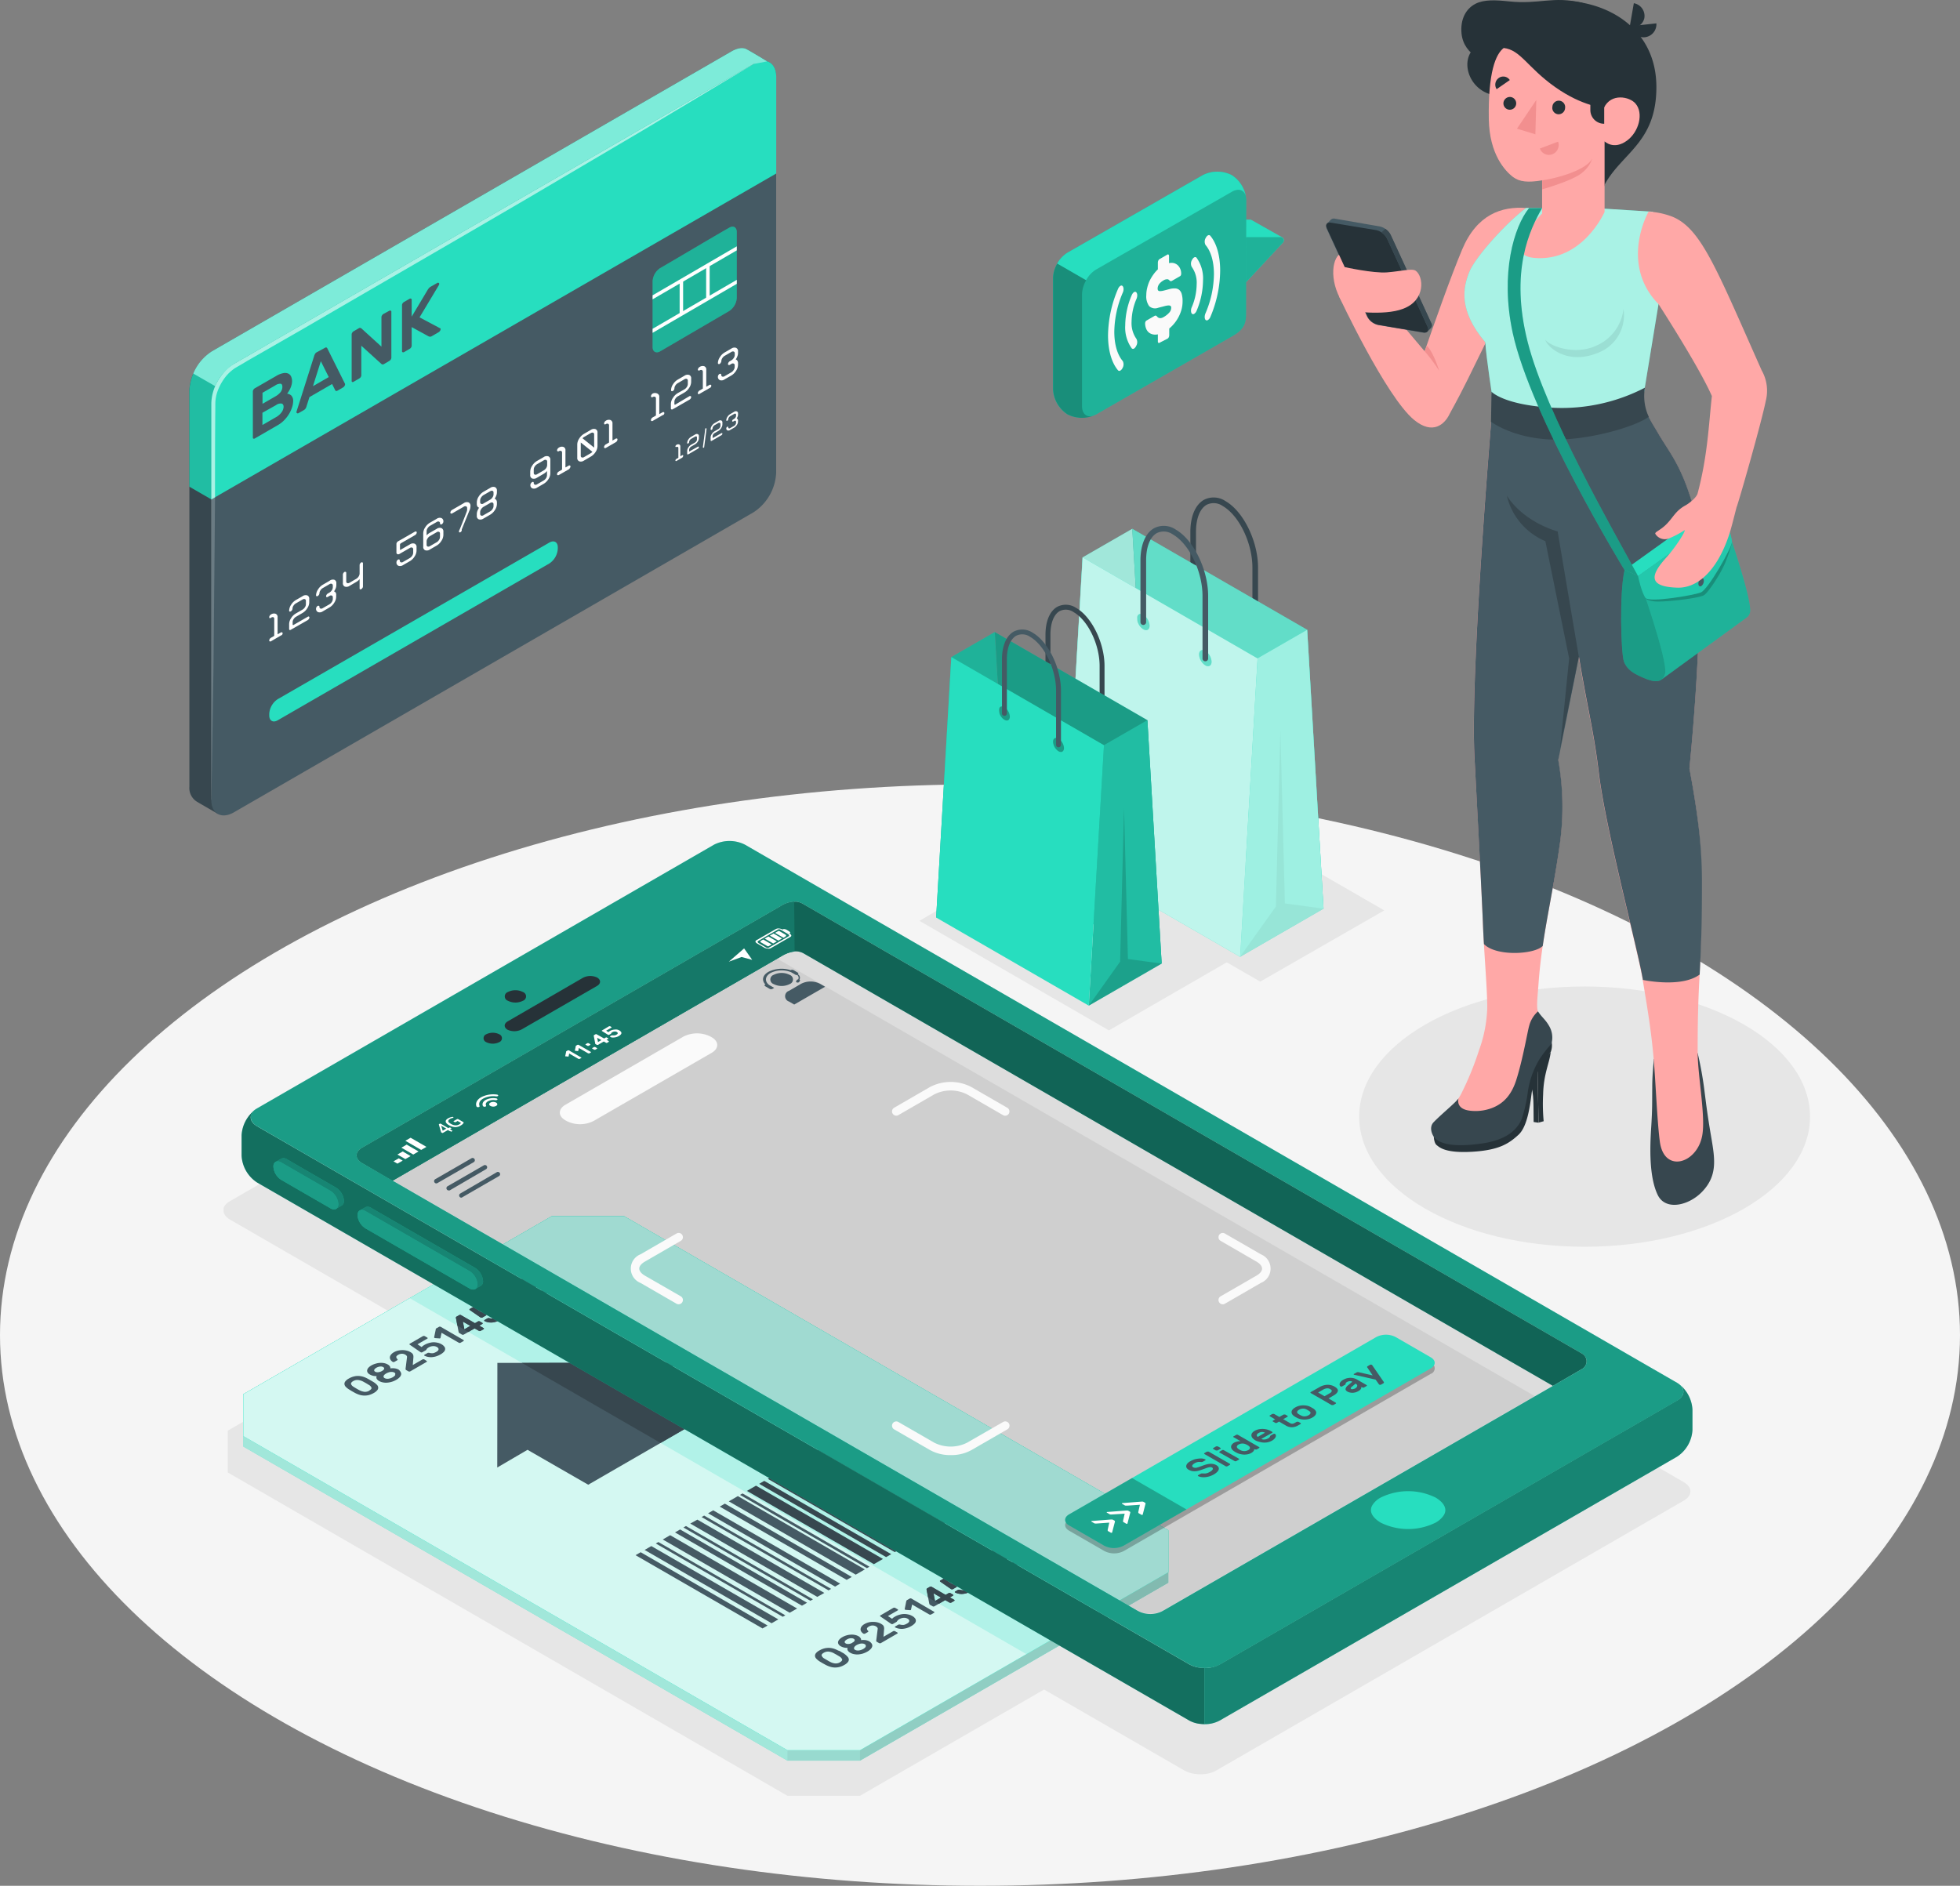 <svg xmlns="http://www.w3.org/2000/svg" xmlns:xlink="http://www.w3.org/1999/xlink" viewBox="0 0 463.06 445.6"><rect x="0" y="0" width="463.06" height="445.6" fill="#808080" stroke="none"/><defs><style>.cls-1{fill:none;}.cls-2{fill:#f5f5f5;}.cls-3{fill:#e6e6e6;}.cls-10,.cls-4{fill:#27debf;}.cls-17,.cls-20,.cls-23,.cls-24,.cls-25,.cls-26,.cls-27,.cls-5,.cls-9{fill:#fff;}.cls-30,.cls-5{opacity:0.6;}.cls-10,.cls-13,.cls-14,.cls-16,.cls-19,.cls-20,.cls-22,.cls-23,.cls-24,.cls-25,.cls-26,.cls-27,.cls-31,.cls-5,.cls-6,.cls-7,.cls-8,.cls-9{isolation:isolate;}.cls-6{opacity:0.15;}.cls-7{opacity:0.05;}.cls-31,.cls-8{opacity:0.1;}.cls-9{opacity:0.8;}.cls-10,.cls-22,.cls-23{opacity:0.2;}.cls-11{fill:#455a64;}.cls-12{fill:#37474f;}.cls-13,.cls-25{opacity:0.3;}.cls-14,.cls-24{opacity:0.5;}.cls-15,.cls-31{fill:#263238;}.cls-16,.cls-20{opacity:0.4;}.cls-18{fill:#fafafa;}.cls-19{opacity:0.25;}.cls-21{clip-path:url(#clip-path);}.cls-26{opacity:0.55;}.cls-27{opacity:0.7;}.cls-28{fill:#ffa8a7;}.cls-29{fill:#f28f8f;}</style><clipPath id="clip-path"><path class="cls-1" d="M174.07,54.86v15.5a4,4,0,0,1-1.82,3.15L156,83c-1,.58-1.82.11-1.82-1V66.48A4,4,0,0,1,156,63.33c4.45-2.57,11.84-7,16.28-9.52C173.26,53.22,174.07,53.7,174.07,54.86Z"></path></clipPath></defs><title>Asset 2</title><g id="Layer_2" data-name="Layer 2"><g id="Layer_1-2" data-name="Layer 1"><g id="Floor"><ellipse id="Floor-2" data-name="Floor" class="cls-2" cx="231.53" cy="315.47" rx="231.53" ry="130.13"></ellipse></g><g id="Shadows"><ellipse id="Shadow" class="cls-3" cx="374.37" cy="263.85" rx="53.26" ry="30.75"></ellipse><path id="Shadow-2" data-name="Shadow" class="cls-3" d="M399.14,351.52a2.4,2.4,0,0,0-.16-.27l-.14-.17a1.51,1.51,0,0,0-.17-.2l-.18-.17a4.85,4.85,0,0,0-.67-.48L172.31,220a8.35,8.35,0,0,0-7.48,0L54.27,283.86c-.16.1-.31.19-.44.29s-.11.07-.15.11a2.93,2.93,0,0,0-.63.71s-.07.12-.11.18a1.78,1.78,0,0,0-.12.29,1.89,1.89,0,0,0,0,.23,1.64,1.64,0,0,0,0,.38,2.46,2.46,0,0,0,0,.26c0,.09,0,.19.07.29l.12.28a3.39,3.39,0,0,0,1.33,1.3l225.51,130.2a7.07,7.07,0,0,0,2.23.75,9.12,9.12,0,0,0,3,0,3.86,3.86,0,0,0,.49-.09,6.93,6.93,0,0,0,1.35-.46c.14-.06.27-.14.4-.21l110.56-63.83C399.24,353.72,399.68,352.56,399.14,351.52Z"></path><polygon id="Shadow-3" data-name="Shadow" class="cls-3" points="53.82 347.94 186.04 424.33 203.18 424.33 276.02 382.28 276.02 372.38 143.8 296 126.66 296 53.82 338.05 53.82 347.94"></polygon><polygon id="Shadow-4" data-name="Shadow" class="cls-3" points="217.23 217.59 261.99 243.47 296.7 223.42 251.64 197.37 217.23 217.59"></polygon><polygon id="Shadow-5" data-name="Shadow" class="cls-3" points="254.16 206.83 297.74 231.95 327.05 215.12 283.16 189.82 254.16 206.83"></polygon></g><g id="Ticket"><g id="Ticket-2" data-name="Ticket"><polygon class="cls-4" points="276.02 371.51 276.02 361.61 147.47 287.4 130.33 287.4 57.49 329.44 57.49 339.34 57.49 339.34 57.49 341.81 186.04 416.03 203.18 416.03 276.02 373.98 276.02 371.51 276.02 371.51"></polygon><polygon class="cls-5" points="276.02 371.51 276.02 361.61 147.47 287.4 130.33 287.4 57.49 329.44 57.49 339.34 57.49 339.34 57.49 341.81 186.04 416.03 203.18 416.03 276.02 373.98 276.02 371.51 276.02 371.51"></polygon><polygon class="cls-6" points="203.18 413.56 276.02 371.51 276.02 373.98 203.18 416.03 203.18 413.56"></polygon><polygon class="cls-7" points="57.49 339.34 186.04 413.56 186.04 416.03 57.49 341.81 57.49 339.34"></polygon><rect class="cls-8" x="186.04" y="413.56" width="17.14" height="2.47"></rect><polygon class="cls-4" points="57.49 339.34 186.04 413.56 203.18 413.56 276.02 371.51 276.02 361.61 147.47 287.4 130.33 287.4 57.49 329.44 57.49 339.34"></polygon><polygon class="cls-4" points="57.49 339.34 186.04 413.56 203.18 413.56 276.02 371.51 276.02 361.61 147.47 287.4 130.33 287.4 57.49 329.44 57.49 339.34"></polygon><polygon class="cls-9" points="57.49 339.34 186.04 413.56 203.18 413.56 276.02 371.51 276.02 361.61 147.47 287.4 130.33 287.4 57.49 329.44 57.49 339.34"></polygon><polygon class="cls-10" points="242.5 390.86 276.02 371.51 276.02 361.61 147.47 287.4 130.33 287.4 96.81 306.75 242.5 390.86"></polygon><polygon class="cls-11" points="170.04 356 200.03 373.31 201.24 372.62 171.25 355.3 170.04 356"></polygon><polygon class="cls-12" points="179.36 350.62 209.35 367.93 210.56 367.24 180.56 349.92 179.36 350.62"></polygon><polygon class="cls-12" points="187.18 346.1 217.17 363.42 217.96 362.97 187.96 345.65 187.18 346.1"></polygon><polygon class="cls-11" points="174.82 353.23 204.82 370.55 205.42 370.2 175.43 352.89 174.82 353.23"></polygon><polygon class="cls-12" points="181.4 349.44 211.39 366.75 212 366.41 182 349.09 181.4 349.44"></polygon><polygon class="cls-12" points="185.64 346.99 215.63 364.31 216.24 363.96 186.24 346.64 185.64 346.99"></polygon><polygon class="cls-11" points="172.18 354.76 202.17 372.08 204.32 370.84 174.32 353.52 172.18 354.76"></polygon><polygon class="cls-12" points="176.46 352.29 206.46 369.6 208.6 368.37 178.61 351.05 176.46 352.29"></polygon><polygon class="cls-12" points="182.89 348.58 212.89 365.89 214.35 365.05 184.36 347.73 182.89 348.58"></polygon><polygon class="cls-11" points="150.15 367.48 180.15 384.79 181.35 384.1 151.36 366.78 150.15 367.48"></polygon><polygon class="cls-11" points="159.47 362.1 189.47 379.41 190.67 378.72 160.68 361.4 159.47 362.1"></polygon><polygon class="cls-11" points="167.29 357.58 197.29 374.9 198.49 374.2 168.5 356.88 167.29 357.58"></polygon><polygon class="cls-11" points="154.94 364.72 184.93 382.03 185.54 381.69 155.54 364.37 154.94 364.72"></polygon><polygon class="cls-11" points="161.46 360.94 191.45 378.25 192.06 377.91 162.06 360.59 161.46 360.94"></polygon><polygon class="cls-11" points="165.75 358.47 195.75 375.79 196.35 375.44 166.36 358.12 165.75 358.47"></polygon><polygon class="cls-11" points="152.29 366.24 182.29 383.56 183.88 382.65 153.88 365.33 152.29 366.24"></polygon><polygon class="cls-11" points="156.58 363.77 186.57 381.08 188.32 380.08 158.33 362.76 156.58 363.77"></polygon><polygon class="cls-11" points="163.08 360.01 193.08 377.33 194.75 376.4 164.76 359.08 163.08 360.01"></polygon><polygon class="cls-12" points="189.16 344.95 219.16 362.27 220.37 361.57 190.37 344.26 189.16 344.95"></polygon><polygon class="cls-12" points="191.37 343.69 221.36 361 221.96 360.66 191.97 343.34 191.37 343.69"></polygon><polygon class="cls-12" points="195.45 341.33 225.44 358.64 226.04 358.3 196.05 340.98 195.45 341.33"></polygon><polygon class="cls-12" points="193.12 342.67 223.12 359.99 224.84 358.99 194.84 341.68 193.12 342.67"></polygon><path class="cls-11" d="M234.9,370.57a3.44,3.44,0,0,0-1-.38,4.35,4.35,0,0,0-1.08-.1,4.58,4.58,0,0,0-1.11.16,4.22,4.22,0,0,0-1.05.43l-.45-1.44a.08.08,0,0,0,0,0l0,0a.4.4,0,0,0-.22-.05.43.43,0,0,0-.23.05l-.74.42c-.07.05-.11.09-.11.14s0,.07,0,.11l.65,2.17a3,3,0,0,0,.25.59,1.78,1.78,0,0,0,.63.56,3.83,3.83,0,0,0,1,.38,4.55,4.55,0,0,0,1.11.11,4.82,4.82,0,0,0,1.12-.17,4.41,4.41,0,0,0,1-.44,2.71,2.71,0,0,0,.76-.61,1.23,1.23,0,0,0,.29-.64,1,1,0,0,0-.18-.64A1.85,1.85,0,0,0,234.9,370.57Zm-1.23,1.87a2.25,2.25,0,0,1-1.12.31,1.88,1.88,0,0,1-1-.25c-.28-.16-.42-.35-.41-.57s.19-.44.54-.64a2.17,2.17,0,0,1,1.11-.31,1.88,1.88,0,0,1,1,.23.73.73,0,0,1,.42.58C234.2,372,234,372.23,233.67,372.44Zm-9.24,5,.71-.41a.14.14,0,0,0,.09-.13.14.14,0,0,0-.09-.12l-.59-.34a.51.51,0,0,0-.44,0l-.71.41-3.28-1.9a.43.43,0,0,0-.23-.05.38.38,0,0,0-.22.05l-.62.36a.28.28,0,0,0-.14.31l.63,3.27a.55.55,0,0,0,.06.18.39.39,0,0,0,.14.15l.59.33a.43.43,0,0,0,.44,0l2.55-1.47,1,.58a.51.51,0,0,0,.44,0l.67-.39a.15.15,0,0,0,.09-.13c0-.05,0-.09-.09-.13Zm-3.54.86-.36-1.83,1.76,1Zm-21.41,12.47-.34-.2-.39-.22-.38-.23L198,390a6.08,6.08,0,0,0-1-.43,4.45,4.45,0,0,0-1.09-.19,4.52,4.52,0,0,0-1.14.12,4.7,4.7,0,0,0-1.18.49,2.52,2.52,0,0,0-.85.69,1,1,0,0,0-.19.66,1.17,1.17,0,0,0,.35.64,4.36,4.36,0,0,0,.74.6l.7.42.73.4a6.44,6.44,0,0,0,1,.42,4,4,0,0,0,1.09.2,4.21,4.21,0,0,0,2.32-.61,2.63,2.63,0,0,0,.85-.69.9.9,0,0,0,.21-.65,1.14,1.14,0,0,0-.33-.63A4.28,4.28,0,0,0,199.48,390.79Zm-1,2a1.92,1.92,0,0,1-1.15.29,3.17,3.17,0,0,1-1.2-.37c-.22-.11-.45-.24-.7-.39s-.48-.28-.68-.4a1.35,1.35,0,0,1-.63-.7c-.06-.21.11-.44.49-.66a2,2,0,0,1,1.14-.28,3.27,3.27,0,0,1,1.2.36l.71.39.68.41a1.48,1.48,0,0,1,.63.69C199,392.32,198.85,392.54,198.47,392.76Zm42.45-24.52a1.43,1.43,0,0,0-.59-.54,2.62,2.62,0,0,0-.76-.3,3.18,3.18,0,0,0-.82-.1,3.67,3.67,0,0,0-.86.1,4.69,4.69,0,0,0-.85.28l-.06-1.42a.77.77,0,0,0,0-.15.2.2,0,0,0-.11-.13l-.58-.34a.51.51,0,0,0-.44,0l-3.6,2.08a.16.16,0,0,0-.1.13s0,.09.1.13l.58.33a.51.51,0,0,0,.44,0l2.27-1.31.06,1.37a.78.78,0,0,0,0,.14.2.2,0,0,0,.1.14l.59.33a.43.43,0,0,0,.44,0l.69-.39a2.87,2.87,0,0,1,1-.38,1.22,1.22,0,0,1,.83.13q.38.21.27.51a1.27,1.27,0,0,1-.61.58,3.38,3.38,0,0,1-.54.27,2.66,2.66,0,0,1-.45.13,1.82,1.82,0,0,1-.38,0,1.66,1.66,0,0,1-.32,0l-.26,0a.41.41,0,0,0-.19.05l-.65.38a.17.17,0,0,0-.1.12.14.14,0,0,0,.1.13,2.86,2.86,0,0,0,.71.21,3.47,3.47,0,0,0,.92,0,4.76,4.76,0,0,0,1.05-.21,5.3,5.3,0,0,0,1.14-.49,3.45,3.45,0,0,0,.76-.59,1.24,1.24,0,0,0,.35-.61A.83.83,0,0,0,240.92,368.24Zm-25.43,13.59a3.06,3.06,0,0,0-1-.37,4,4,0,0,0-1-.09,4.14,4.14,0,0,0-1.05.19,4.08,4.08,0,0,0-1,.42,2.9,2.9,0,0,0-.34.21,1.3,1.3,0,0,0-.34.32l-1-.66,2.31-1.33c.06,0,.09-.08.09-.13a.15.15,0,0,0-.09-.13l-.58-.34a.48.48,0,0,0-.22-.05.52.52,0,0,0-.23.05L208,381.71a.14.14,0,0,0-.09.13.15.15,0,0,0,.09.12l2.54,1.75a.4.4,0,0,0,.22.06.41.41,0,0,0,.23-.06l.75-.43a.4.4,0,0,0,.15-.13L212,383a1,1,0,0,1,.15-.18,2.16,2.16,0,0,1,.35-.25,2.3,2.3,0,0,1,1-.29,1.73,1.73,0,0,1,.91.19c.29.17.43.36.41.57s-.19.4-.5.58a3.6,3.6,0,0,1-.39.2,2.07,2.07,0,0,1-.4.13,3.25,3.25,0,0,1-.44,0,1.62,1.62,0,0,1-.47-.09.85.85,0,0,0-.23,0,.32.32,0,0,0-.2.06l-.67.38a.18.18,0,0,0-.1.13c0,.05,0,.09.1.13a3.32,3.32,0,0,0,.77.26,3.86,3.86,0,0,0,.92.07,5,5,0,0,0,1-.18,5,5,0,0,0,1.1-.49,3.1,3.1,0,0,0,.73-.55,1.07,1.07,0,0,0,.33-.6.86.86,0,0,0-.15-.62A2,2,0,0,0,215.49,381.83Zm14.21-8.2a3.44,3.44,0,0,0-1-.38,4.07,4.07,0,0,0-1.05-.08,4.81,4.81,0,0,0-1,.18,4.69,4.69,0,0,0-1,.43,2.9,2.9,0,0,0-.34.21,1.3,1.3,0,0,0-.34.32l-1-.66,2.31-1.34a.14.14,0,0,0,.09-.12.15.15,0,0,0-.09-.13l-.58-.34a.52.52,0,0,0-.23-.05.4.4,0,0,0-.22.05l-3.09,1.78c-.06,0-.09.08-.09.13a.15.15,0,0,0,.09.13l2.54,1.75a.4.4,0,0,0,.22.05.38.38,0,0,0,.22-.05l.76-.43a.4.4,0,0,0,.15-.13l.08-.15a1,1,0,0,1,.15-.18,1.68,1.68,0,0,1,.35-.25,2.3,2.3,0,0,1,1-.29,1.64,1.64,0,0,1,.91.19c.29.17.43.36.41.57a.87.87,0,0,1-.5.58,3.6,3.6,0,0,1-.39.2,1.48,1.48,0,0,1-.41.12,2,2,0,0,1-.43,0,2,2,0,0,1-.47-.09.46.46,0,0,0-.23,0,.39.39,0,0,0-.2,0l-.67.39a.18.18,0,0,0-.1.13s0,.09.1.12a2.84,2.84,0,0,0,.76.27,4,4,0,0,0,.92.07,4.49,4.49,0,0,0,1-.19,4.72,4.72,0,0,0,1.1-.48,3.1,3.1,0,0,0,.73-.55,1.07,1.07,0,0,0,.33-.6.9.9,0,0,0-.15-.62A2.13,2.13,0,0,0,229.7,373.63Zm-14.36,4.1a.4.4,0,0,0-.22-.06.36.36,0,0,0-.22.06l-.65.37a.21.21,0,0,0-.1.11s0,.09-.05.13l-.37,1.85a.13.13,0,0,0,.06.13.4.4,0,0,0,.21.07l.87.06a.61.61,0,0,0,.24,0,.18.18,0,0,0,.11-.12l.26-1.2,4.06,2.35a.51.51,0,0,0,.44,0l.67-.39a.15.15,0,0,0,.09-.13c0-.05,0-.09-.09-.13Zm-3.89,7.7a.51.51,0,0,0-.22-.05.41.41,0,0,0-.23.05l-2.28,1.32.13-1.68a1.54,1.54,0,0,0,0-.51.9.9,0,0,0-.13-.38.83.83,0,0,0-.25-.28,4,4,0,0,0-.37-.24,2.94,2.94,0,0,0-.76-.3,3.71,3.71,0,0,0-1-.13,3.91,3.91,0,0,0-2.12.52,2.19,2.19,0,0,0-.66.55,1.19,1.19,0,0,0-.25.6.94.94,0,0,0,.13.58,1.55,1.55,0,0,0,.51.51.35.35,0,0,0,.23.06.4.4,0,0,0,.22-.06l.65-.37a.18.18,0,0,0,.09-.12.17.17,0,0,0-.06-.15.76.76,0,0,1-.27-.5c0-.16.14-.33.44-.51a1.75,1.75,0,0,1,.92-.26,1.68,1.68,0,0,1,.78.21,1.48,1.48,0,0,1,.3.26.47.47,0,0,1,.09.42l-.33,2.63a.3.3,0,0,0,0,.16.26.26,0,0,0,.16.19l.5.29a.38.38,0,0,0,.22.05.48.48,0,0,0,.22-.05L212,386a.14.14,0,0,0,.09-.13.14.14,0,0,0-.09-.12Zm-6,2.44a3,3,0,0,0-.95-.33,3.81,3.81,0,0,0-1.07,0,.74.74,0,0,0-.14-.49,1.43,1.43,0,0,0-.49-.44,2.85,2.85,0,0,0-.85-.3,3.45,3.45,0,0,0-1-.06,4.3,4.3,0,0,0-1,.18,4.36,4.36,0,0,0-.94.4,2.77,2.77,0,0,0-.71.55,1.24,1.24,0,0,0-.31.57.81.81,0,0,0,.11.56,1.41,1.41,0,0,0,.53.49,3,3,0,0,0,1.6.36.78.78,0,0,0,.05.62,1.43,1.43,0,0,0,.59.54,2.56,2.56,0,0,0,.89.33,3.78,3.78,0,0,0,1,.07,5.37,5.37,0,0,0,1.08-.2,5.62,5.62,0,0,0,1.07-.47,3.42,3.42,0,0,0,.8-.62,1.36,1.36,0,0,0,.35-.62.82.82,0,0,0-.1-.59A1.62,1.62,0,0,0,205.41,387.87Zm-4.06.28a1.84,1.84,0,0,1-.4.19,2.13,2.13,0,0,1-.42.1,2,2,0,0,1-.42,0,.91.91,0,0,1-.37-.13.42.42,0,0,1-.21-.21.29.29,0,0,1,0-.24.63.63,0,0,1,.18-.24,1.25,1.25,0,0,1,.31-.23,2.93,2.93,0,0,1,.4-.19,2.23,2.23,0,0,1,.43-.1,2,2,0,0,1,.42,0,1.07,1.07,0,0,1,.37.12.48.48,0,0,1,.21.22.29.29,0,0,1,0,.24,1,1,0,0,1-.19.25A1.23,1.23,0,0,1,201.35,388.15Zm3.16.9a1,1,0,0,1-.23.3,2,2,0,0,1-.38.28,3.51,3.51,0,0,1-.48.22,3.47,3.47,0,0,1-.51.13,2.1,2.1,0,0,1-.5,0,1,1,0,0,1-.43-.14.46.46,0,0,1-.24-.24.43.43,0,0,1,0-.29A.84.84,0,0,1,202,389a1.63,1.63,0,0,1,.38-.28,2.62,2.62,0,0,1,.48-.22,1.91,1.91,0,0,1,.51-.13,2.12,2.12,0,0,1,.5,0,1,1,0,0,1,.42.14.46.46,0,0,1,.24.24A.42.42,0,0,1,204.51,389.05Z"></path><polygon class="cls-11" points="138.97 350.83 124.63 342.58 117.48 346.76 117.51 322.04 160.33 322.02 153.09 326.15 167.43 334.39 138.97 350.83"></polygon><polygon class="cls-12" points="160.33 322.02 123.29 322.04 156.06 340.96 167.43 334.39 153.09 326.15 160.33 322.02"></polygon><path class="cls-12" d="M223.32,378.1l1,.58a.48.48,0,0,0,.22.05.51.51,0,0,0,.22-.05l.67-.39a.15.15,0,0,0,.09-.13.19.19,0,0,0-.09-.13l-1-.57.71-.41a.14.14,0,0,0,.09-.13.14.14,0,0,0-.09-.12l-.59-.34a.51.51,0,0,0-.44,0l-.71.41-3.28-1.9a.43.43,0,0,0-.23-.05.38.38,0,0,0-.22.05l-.62.36a.28.28,0,0,0-.14.31l.35,1.81,2.6,1.5Zm-1-.59-1.4.81-.36-1.83Z"></path><path class="cls-12" d="M228.5,375.42a3.48,3.48,0,0,1-.38.2,2.16,2.16,0,0,1-.41.13,3.15,3.15,0,0,1-.44,0,1.87,1.87,0,0,1-.46-.09.66.66,0,0,0-.24,0,.42.42,0,0,0-.2,0l-.67.39a.18.18,0,0,0-.1.13s0,.09.11.13a3.08,3.08,0,0,0,.76.26,3.86,3.86,0,0,0,.92.07,5,5,0,0,0,1-.18,5.31,5.31,0,0,0,1.11-.49,3,3,0,0,0,.72-.55,1.15,1.15,0,0,0,.34-.6.86.86,0,0,0-.16-.62,2.13,2.13,0,0,0-.73-.62,3.15,3.15,0,0,0-1-.37,4.11,4.11,0,0,0-1.05-.09,4.3,4.3,0,0,0-1,.19,4.46,4.46,0,0,0-1,.42l-.34.21a1.44,1.44,0,0,0-.33.32l-1-.66,2.31-1.33c.06,0,.09-.08.09-.13a.15.15,0,0,0-.09-.13l-.58-.34a.56.56,0,0,0-.23-.05.48.48,0,0,0-.22.05l-3.09,1.79a.14.14,0,0,0-.09.13.14.14,0,0,0,.09.12l2.54,1.76a.51.51,0,0,0,.44,0l.76-.44a.4.4,0,0,0,.15-.13,1,1,0,0,0,.08-.15.7.7,0,0,1,.15-.18,1.78,1.78,0,0,1,.35-.25,2.26,2.26,0,0,1,1-.29,1.67,1.67,0,0,1,.9.19c.3.17.44.36.41.57S228.81,375.24,228.5,375.42Z"></path><path class="cls-12" d="M232.52,373.64a4.91,4.91,0,0,0,1.13-.17,4.41,4.41,0,0,0,1-.44,2.51,2.51,0,0,0,.75-.61,1.17,1.17,0,0,0,.3-.64,1,1,0,0,0-.18-.64,1.85,1.85,0,0,0-.67-.57,3.44,3.44,0,0,0-1-.38,4.36,4.36,0,0,0-1.08-.11,5.23,5.23,0,0,0-1.11.17,4.22,4.22,0,0,0-1.05.43l-.45-1.44a.08.08,0,0,0,0,0l0,0a.4.4,0,0,0-.22-.06.44.44,0,0,0-.23.06l-.74.42c-.07.05-.11.09-.11.13s0,.08,0,.12l.65,2.17a2.67,2.67,0,0,0,.25.58,1.79,1.79,0,0,0,.63.57,3.83,3.83,0,0,0,1,.38A4.52,4.52,0,0,0,232.52,373.64Zm-1.38-1.71c0-.22.19-.44.54-.64a2.17,2.17,0,0,1,1.11-.31,1.88,1.88,0,0,1,1,.23.73.73,0,0,1,.42.58c0,.23-.18.44-.54.65a2.28,2.28,0,0,1-1.12.31,1.88,1.88,0,0,1-1-.25C231.27,372.34,231.13,372.15,231.14,371.93Z"></path><path class="cls-12" d="M240.33,367.7a2.94,2.94,0,0,0-.76-.3,3.18,3.18,0,0,0-.82-.1,3.67,3.67,0,0,0-.86.1,4.69,4.69,0,0,0-.85.28l-.06-1.42a.77.77,0,0,0,0-.15.2.2,0,0,0-.11-.13l-.58-.34a.51.51,0,0,0-.44,0l-3.6,2.08a.16.16,0,0,0-.1.13s0,.09.1.13l.58.33a.43.43,0,0,0,.44,0l2.27-1.31.06,1.37a.78.78,0,0,0,0,.14.2.2,0,0,0,.1.14l.59.33a.43.43,0,0,0,.44,0l.69-.39a3.1,3.1,0,0,1,1-.38,1.22,1.22,0,0,1,.83.13q.38.21.27.51a1.27,1.27,0,0,1-.61.58,3.38,3.38,0,0,1-.54.27,2.66,2.66,0,0,1-.45.13,1.82,1.82,0,0,1-.38,0,1.66,1.66,0,0,1-.32,0l-.26,0a.41.41,0,0,0-.19.05l-.65.38a.17.17,0,0,0-.1.12.14.14,0,0,0,.1.13,2.86,2.86,0,0,0,.71.21,3.47,3.47,0,0,0,.92,0,4.71,4.71,0,0,0,1.05-.2,5.35,5.35,0,0,0,1.14-.5,3.77,3.77,0,0,0,.76-.58,1.31,1.31,0,0,0,.35-.62.77.77,0,0,0-.09-.59A1.61,1.61,0,0,0,240.33,367.7Z"></path><path class="cls-11" d="M123.71,306.37a3.56,3.56,0,0,0-1-.38,4.44,4.44,0,0,0-1.09-.11,5.33,5.33,0,0,0-1.11.17,4.38,4.38,0,0,0-1.05.43l-.44-1.44s0,0,0,0l-.06,0a.43.43,0,0,0-.44,0l-.74.42c-.08.05-.11.09-.11.13a.43.43,0,0,0,0,.12l.64,2.17a2.72,2.72,0,0,0,.26.58,1.79,1.79,0,0,0,.63.57,3.57,3.57,0,0,0,1,.38,4.52,4.52,0,0,0,1.1.11,4.74,4.74,0,0,0,1.12-.17,4.31,4.31,0,0,0,1.06-.44,2.65,2.65,0,0,0,.75-.61,1.17,1.17,0,0,0,.3-.65,1,1,0,0,0-.19-.63A1.89,1.89,0,0,0,123.71,306.37Zm-1.23,1.87a2.28,2.28,0,0,1-1.12.31,1.88,1.88,0,0,1-1-.25c-.28-.16-.42-.35-.41-.57s.18-.44.54-.64a2.23,2.23,0,0,1,1.11-.32,2,2,0,0,1,1,.24.69.69,0,0,1,.42.58C123,307.82,122.83,308,122.48,308.24Zm-9.24,5,.7-.41a.15.15,0,0,0,.09-.13c0-.05,0-.09-.09-.13l-.58-.33a.4.4,0,0,0-.22-.06.38.38,0,0,0-.22.06l-.71.41-3.29-1.9a.43.43,0,0,0-.44,0l-.63.36a.27.27,0,0,0-.13.31l.62,3.27.06.18a.29.29,0,0,0,.15.14l.58.34a.4.4,0,0,0,.22.05.41.41,0,0,0,.23-.05l2.55-1.47,1,.57a.4.4,0,0,0,.22.06.38.38,0,0,0,.22-.06l.67-.38a.15.15,0,0,0,.09-.13s0-.09-.09-.13Zm-3.55.86-.35-1.83,1.76,1ZM88.28,326.59l-.33-.2-.39-.22-.39-.23-.35-.19a5.76,5.76,0,0,0-1-.43,4.37,4.37,0,0,0-1.08-.19,3.76,3.76,0,0,0-1.14.12,4.41,4.41,0,0,0-1.19.49,2.57,2.57,0,0,0-.84.69.9.9,0,0,0-.19.66,1.15,1.15,0,0,0,.34.64,4.35,4.35,0,0,0,.75.59l.69.42.73.41a6.55,6.55,0,0,0,1,.42,4,4,0,0,0,1.08.19,4,4,0,0,0,1.14-.11,4.92,4.92,0,0,0,1.19-.49,2.89,2.89,0,0,0,.85-.69.9.9,0,0,0,.2-.66,1,1,0,0,0-.33-.62A3.93,3.93,0,0,0,88.28,326.59Zm-1,2a2,2,0,0,1-1.14.29,3.51,3.51,0,0,1-1.2-.37c-.22-.11-.46-.24-.71-.39s-.48-.28-.67-.41a1.38,1.38,0,0,1-.64-.69c0-.22.11-.44.5-.66a1.93,1.93,0,0,1,1.14-.28,3.27,3.27,0,0,1,1.2.36l.71.39.67.41a1.31,1.31,0,0,1,.63.69C87.82,328.12,87.65,328.34,87.27,328.56ZM129.73,304a1.49,1.49,0,0,0-.59-.54,2.62,2.62,0,0,0-.76-.3,3.25,3.25,0,0,0-.83-.1,3.58,3.58,0,0,0-.85.1,4.45,4.45,0,0,0-.85.28l-.07-1.42a.76.76,0,0,0,0-.15.18.18,0,0,0-.11-.13l-.58-.34a.41.41,0,0,0-.23-.05.4.4,0,0,0-.22.05l-3.6,2.08a.14.14,0,0,0-.09.13.14.14,0,0,0,.09.12l.58.34a.43.43,0,0,0,.23.05.38.38,0,0,0,.22-.05l2.27-1.31.06,1.36a.39.39,0,0,0,0,.15.15.15,0,0,0,.1.13l.58.34a.43.43,0,0,0,.23.05.38.38,0,0,0,.22-.05l.68-.39a3,3,0,0,1,1-.38,1.2,1.2,0,0,1,.84.13c.25.14.33.31.26.51a1.28,1.28,0,0,1-.6.58,3.07,3.07,0,0,1-.55.27,2.23,2.23,0,0,1-.45.13,1.73,1.73,0,0,1-.37,0,1.58,1.58,0,0,1-.32,0l-.26,0a.38.38,0,0,0-.19.05l-.65.37a.2.2,0,0,0-.1.13s0,.1.1.13a2.86,2.86,0,0,0,.71.21,3.38,3.38,0,0,0,.91,0,5.51,5.51,0,0,0,1.06-.21,4.83,4.83,0,0,0,1.13-.5,2.81,2.81,0,0,0,.76-.58,1.35,1.35,0,0,0,.36-.61A.83.83,0,0,0,129.73,304ZM104.3,317.63a3.15,3.15,0,0,0-1-.37,4.07,4.07,0,0,0-1-.09,4.3,4.3,0,0,0-1,.19,4.46,4.46,0,0,0-1,.42l-.34.21a1.44,1.44,0,0,0-.33.32l-1-.66,2.31-1.33c.06,0,.09-.08.09-.13a.15.15,0,0,0-.09-.13l-.58-.34a.52.52,0,0,0-.23-.05.51.51,0,0,0-.22.05l-3.09,1.79a.14.14,0,0,0-.09.13.15.15,0,0,0,.09.12l2.54,1.75a.4.4,0,0,0,.22.06.38.38,0,0,0,.22-.06l.76-.43a.4.4,0,0,0,.15-.13l.08-.15a1,1,0,0,1,.15-.18,2.16,2.16,0,0,1,.35-.25,2.3,2.3,0,0,1,1-.29,1.73,1.73,0,0,1,.91.19c.29.17.43.36.41.57s-.19.4-.5.58a3.6,3.6,0,0,1-.39.2,2,2,0,0,1-.41.13,3,3,0,0,1-.43,0,1.62,1.62,0,0,1-.47-.09.85.85,0,0,0-.23,0,.32.32,0,0,0-.2.06l-.67.38a.18.18,0,0,0-.1.13s0,.09.1.13a3.32,3.32,0,0,0,.77.26,3.86,3.86,0,0,0,.92.07,5.07,5.07,0,0,0,1-.18,5.24,5.24,0,0,0,1.1-.49,3.1,3.1,0,0,0,.73-.55,1.07,1.07,0,0,0,.33-.6.86.86,0,0,0-.15-.62A2.13,2.13,0,0,0,104.3,317.63Zm14.21-8.2a3.56,3.56,0,0,0-1-.38,4.14,4.14,0,0,0-1-.08,4.81,4.81,0,0,0-1,.18,5,5,0,0,0-1,.43l-.34.21a1.44,1.44,0,0,0-.33.32l-1-.66,2.31-1.34a.14.14,0,0,0,.09-.13.14.14,0,0,0-.09-.12l-.59-.34a.51.51,0,0,0-.44,0L111,309.3c-.06,0-.1.08-.09.13a.15.15,0,0,0,.09.13l2.54,1.75a.51.51,0,0,0,.44,0l.76-.43c.07-.05.13-.09.15-.14l.08-.14a.52.52,0,0,1,.14-.18,1.54,1.54,0,0,1,.36-.25,2.23,2.23,0,0,1,1-.29,1.6,1.6,0,0,1,.9.19c.3.17.44.36.41.57s-.19.4-.5.58l-.38.2a2.24,2.24,0,0,1-.85.16,2,2,0,0,1-.46-.09.5.5,0,0,0-.24,0,.42.42,0,0,0-.2.05l-.66.39a.15.15,0,0,0-.1.13c0,.05,0,.09.1.12a2.84,2.84,0,0,0,.76.27,3.86,3.86,0,0,0,.92.07,4.41,4.41,0,0,0,1-.19,4.78,4.78,0,0,0,1.11-.48,3.66,3.66,0,0,0,.73-.55,1.13,1.13,0,0,0,.33-.6.86.86,0,0,0-.16-.62A2,2,0,0,0,118.51,309.43Zm-14.37,4.1a.43.43,0,0,0-.44,0l-.64.37a.23.23,0,0,0-.11.11.65.65,0,0,0,0,.13l-.38,1.84a.13.13,0,0,0,.06.14.4.4,0,0,0,.21.07l.87.06a.57.57,0,0,0,.24,0,.2.2,0,0,0,.12-.12l.25-1.2,4.06,2.34a.4.4,0,0,0,.22.06.41.41,0,0,0,.23-.06l.66-.38c.06,0,.09-.08.09-.13s0-.09-.09-.13Zm-3.89,7.7a.51.51,0,0,0-.44,0l-2.29,1.32.14-1.68a2.43,2.43,0,0,0,0-.52,1.24,1.24,0,0,0-.13-.37,1,1,0,0,0-.25-.28,4,4,0,0,0-.37-.24,2.94,2.94,0,0,0-.76-.3,4.19,4.19,0,0,0-1-.14,4.9,4.9,0,0,0-1.06.11,3.72,3.72,0,0,0-1.07.42,2.27,2.27,0,0,0-.65.55,1.15,1.15,0,0,0-.26.59,1,1,0,0,0,.14.59,1.55,1.55,0,0,0,.51.51.43.43,0,0,0,.44,0l.65-.37a.23.23,0,0,0,.1-.12.17.17,0,0,0-.06-.15.76.76,0,0,1-.27-.5c0-.16.14-.33.44-.51a1.75,1.75,0,0,1,.92-.26,1.61,1.61,0,0,1,.77.21,1.3,1.3,0,0,1,.31.26.5.5,0,0,1,.09.42l-.33,2.63a.42.42,0,0,0,0,.16.32.32,0,0,0,.16.19l.51.29a.51.51,0,0,0,.44,0l3.84-2.22a.15.15,0,0,0,.09-.13c0-.05,0-.09-.09-.13Zm-6,2.44a2.92,2.92,0,0,0-.94-.33,3.87,3.87,0,0,0-1.08,0,.73.73,0,0,0-.13-.49,1.37,1.37,0,0,0-.5-.44,2.81,2.81,0,0,0-.84-.31,3.93,3.93,0,0,0-1-.06,4.3,4.3,0,0,0-1,.18,4.47,4.47,0,0,0-1,.41,2.93,2.93,0,0,0-.7.54,1.18,1.18,0,0,0-.31.58.8.8,0,0,0,.1.56,1.36,1.36,0,0,0,.54.48,2.88,2.88,0,0,0,1.6.37.75.75,0,0,0,0,.62,1.39,1.39,0,0,0,.58.54,2.69,2.69,0,0,0,.9.33,3.42,3.42,0,0,0,1,.06,4.75,4.75,0,0,0,1.08-.2,4.93,4.93,0,0,0,1.06-.46,3.29,3.29,0,0,0,.81-.62,1.36,1.36,0,0,0,.35-.62.78.78,0,0,0-.11-.59A1.54,1.54,0,0,0,94.21,323.67Zm-4,.28a2.09,2.09,0,0,1-.4.19,3.34,3.34,0,0,1-.43.1,1.48,1.48,0,0,1-.42,0,.81.81,0,0,1-.37-.12.53.53,0,0,1-.21-.21.39.39,0,0,1,0-.24,1,1,0,0,1,.18-.25,3,3,0,0,1,.32-.23,2.1,2.1,0,0,1,.4-.18,2.07,2.07,0,0,1,.43-.1,1.19,1.19,0,0,1,.42,0,1.09,1.09,0,0,1,.36.12.52.52,0,0,1,.21.21.31.31,0,0,1,0,.25.63.63,0,0,1-.18.24A1.47,1.47,0,0,1,90.16,324Zm3.16.9a1.2,1.2,0,0,1-.23.3,2.88,2.88,0,0,1-.38.28,3.51,3.51,0,0,1-.48.22,3.59,3.59,0,0,1-.52.13,2.09,2.09,0,0,1-.5,0,1.21,1.21,0,0,1-.43-.14.44.44,0,0,1-.23-.24.37.37,0,0,1,0-.29.82.82,0,0,1,.22-.3,2.84,2.84,0,0,1,.38-.27,2.43,2.43,0,0,1,.49-.22,1.91,1.91,0,0,1,.51-.13,2,2,0,0,1,.49,0,1,1,0,0,1,.43.14.41.41,0,0,1,.23.24A.41.41,0,0,1,93.32,324.85Z"></path><path class="cls-12" d="M112.13,313.9l1,.57a.4.4,0,0,0,.22.06.38.38,0,0,0,.22-.06l.67-.38a.15.15,0,0,0,.09-.13s0-.09-.09-.13l-1-.57.7-.41a.15.15,0,0,0,.09-.13c0-.05,0-.09-.09-.13l-.58-.33a.4.4,0,0,0-.22-.06.38.38,0,0,0-.22.06l-.71.41-3.29-1.9a.43.43,0,0,0-.44,0l-.63.36a.27.27,0,0,0-.13.31l.34,1.8,2.6,1.5Zm-1-.59-1.41.81-.35-1.83Z"></path><path class="cls-12" d="M117.3,311.22l-.38.2a1.93,1.93,0,0,1-.41.12,2,2,0,0,1-.43,0,2,2,0,0,1-.47-.09.46.46,0,0,0-.23,0,.39.39,0,0,0-.2.05l-.67.39a.17.17,0,0,0-.1.13c0,.05,0,.09.1.12a3,3,0,0,0,.76.27,4,4,0,0,0,.93.07,4.51,4.51,0,0,0,1-.19,4.72,4.72,0,0,0,1.1-.48,3.39,3.39,0,0,0,.73-.55,1.13,1.13,0,0,0,.33-.6.9.9,0,0,0-.15-.62,2.13,2.13,0,0,0-.73-.62,3.56,3.56,0,0,0-1-.38,4.14,4.14,0,0,0-1-.08,4.62,4.62,0,0,0-1,.18,4.78,4.78,0,0,0-1,.43l-.34.21a1.12,1.12,0,0,0-.33.32l-1-.66,2.32-1.34a.18.18,0,0,0,.09-.12.18.18,0,0,0-.09-.13l-.59-.34a.51.51,0,0,0-.44,0L111,309.3c-.06,0-.09.08-.09.13a.16.16,0,0,0,.1.13l2.53,1.75a.43.43,0,0,0,.23.05.4.4,0,0,0,.22-.05l.75-.43a.58.58,0,0,0,.16-.13l.07-.15a1,1,0,0,1,.15-.18,1.68,1.68,0,0,1,.35-.25,2.3,2.3,0,0,1,1-.29,1.62,1.62,0,0,1,.9.19c.3.17.43.36.41.57S117.62,311,117.3,311.22Z"></path><path class="cls-12" d="M121.33,309.44a4.74,4.74,0,0,0,1.12-.17,4.24,4.24,0,0,0,1-.44,2.57,2.57,0,0,0,.76-.61,1.15,1.15,0,0,0,.29-.65,1,1,0,0,0-.18-.63,1.89,1.89,0,0,0-.66-.57,3.27,3.27,0,0,0-1-.38,4.44,4.44,0,0,0-1.09-.11,4.74,4.74,0,0,0-1.11.17,4.8,4.8,0,0,0-1.05.42l-.44-1.43s0,0,0,0l-.06,0a.43.43,0,0,0-.44,0l-.74.42c-.08.05-.11.09-.11.13a.31.31,0,0,0,0,.11l.64,2.18a2.72,2.72,0,0,0,.26.58,1.79,1.79,0,0,0,.63.57,3.57,3.57,0,0,0,1,.38A4.47,4.47,0,0,0,121.33,309.44ZM120,307.73c0-.22.18-.44.54-.64a2.23,2.23,0,0,1,1.11-.32,2,2,0,0,1,1,.24.69.69,0,0,1,.42.58c0,.23-.18.44-.53.65a2.28,2.28,0,0,1-1.12.31,1.86,1.86,0,0,1-1-.25C120.07,308.14,119.94,308,120,307.73Z"></path><path class="cls-12" d="M129.14,303.5a2.62,2.62,0,0,0-.76-.3,3.25,3.25,0,0,0-.83-.1,3.58,3.58,0,0,0-.85.1,4.45,4.45,0,0,0-.85.28l-.07-1.42a.76.76,0,0,0,0-.15.2.2,0,0,0-.11-.13l-.58-.34a.43.43,0,0,0-.23-.05.38.38,0,0,0-.22.05l-3.6,2.08a.14.14,0,0,0-.09.13.14.14,0,0,0,.09.12l.58.34a.41.41,0,0,0,.23.05.4.4,0,0,0,.22-.05l2.27-1.31.06,1.36a.76.76,0,0,0,0,.15.18.18,0,0,0,.11.13l.58.34a.41.41,0,0,0,.23.05.4.4,0,0,0,.22-.05l.68-.39a3,3,0,0,1,1-.38,1.2,1.2,0,0,1,.84.13c.25.14.33.31.26.51a1.27,1.27,0,0,1-.61.58,2.72,2.72,0,0,1-.54.27,2.23,2.23,0,0,1-.45.13,1.73,1.73,0,0,1-.37,0,1.58,1.58,0,0,1-.32,0l-.26,0a.36.36,0,0,0-.19.05l-.65.37c-.06,0-.1.08-.1.13s0,.1.1.13a2.73,2.73,0,0,0,.71.21,3.38,3.38,0,0,0,.91,0,5.66,5.66,0,0,0,1.06-.21,4.83,4.83,0,0,0,1.13-.5,2.81,2.81,0,0,0,.76-.58,1.35,1.35,0,0,0,.36-.61.83.83,0,0,0-.1-.59A1.49,1.49,0,0,0,129.14,303.5Z"></path></g></g><g id="Device"><g id="Device-2" data-name="Device"><path class="cls-4" d="M397.5,328a1.48,1.48,0,0,0-.16-.27,1,1,0,0,0-.14-.16.9.9,0,0,0-.15-.19l-.18-.17a4,4,0,0,0-.66-.47L176,199.59a8.09,8.09,0,0,0-7.3,0l-108,62.33a4,4,0,0,0-.43.28,1,1,0,0,0-.15.11,2.57,2.57,0,0,0-.61.69.67.67,0,0,0-.11.18,1.69,1.69,0,0,0-.12.28,2.25,2.25,0,0,0,0,.22,1.61,1.61,0,0,0,0,.37,2.28,2.28,0,0,0,0,.26,2.86,2.86,0,0,0,.07.28l.12.28a3.22,3.22,0,0,0,1.3,1.26L281,393.27a6.7,6.7,0,0,0,2.17.74,9,9,0,0,0,1.48.13,8.81,8.81,0,0,0,1.46-.12,3.41,3.41,0,0,0,.48-.09,7.07,7.07,0,0,0,1.32-.45,3.72,3.72,0,0,0,.39-.21l108-62.33C397.59,330.14,398,329,397.5,328Zm-23.72-4.52-6.9,4-92,53.07a6.38,6.38,0,0,1-.74.37,6.25,6.25,0,0,1-4.73,0,7.45,7.45,0,0,1-.75-.37L94,279.7l-8.45-4.88a3.24,3.24,0,0,1-.79-.62c-.88-1-.6-2.18.79-3l98.85-57.07a6.32,6.32,0,0,1,3.84-1.07,4.27,4.27,0,0,1,.94.26,2.62,2.62,0,0,1,.48.23l184.11,106.3A2.08,2.08,0,0,1,373.78,323.47Z"></path><path class="cls-13" d="M397.5,328a1.48,1.48,0,0,0-.16-.27,1,1,0,0,0-.14-.16.9.9,0,0,0-.15-.19l-.18-.17a4,4,0,0,0-.66-.47L176,199.59a8.09,8.09,0,0,0-7.3,0l-108,62.33a4,4,0,0,0-.43.28,1,1,0,0,0-.15.11,2.57,2.57,0,0,0-.61.69.67.67,0,0,0-.11.18,1.69,1.69,0,0,0-.12.28,2.25,2.25,0,0,0,0,.22,1.61,1.61,0,0,0,0,.37,2.28,2.28,0,0,0,0,.26,2.86,2.86,0,0,0,.07.28l.12.28a3.22,3.22,0,0,0,1.3,1.26L281,393.27a6.7,6.7,0,0,0,2.17.74,9,9,0,0,0,1.48.13,8.81,8.81,0,0,0,1.46-.12,3.41,3.41,0,0,0,.48-.09,7.07,7.07,0,0,0,1.32-.45,3.72,3.72,0,0,0,.39-.21l108-62.33C397.59,330.14,398,329,397.5,328Zm-23.72-4.52-6.9,4-92,53.07a6.38,6.38,0,0,1-.74.37,6.25,6.25,0,0,1-4.73,0,7.45,7.45,0,0,1-.75-.37L94,279.7l-8.45-4.88a3.24,3.24,0,0,1-.79-.62c-.88-1-.6-2.18.79-3l98.85-57.07a6.32,6.32,0,0,1,3.84-1.07,4.27,4.27,0,0,1,.94.26,2.62,2.62,0,0,1,.48.23l184.11,106.3A2.08,2.08,0,0,1,373.78,323.47Z"></path><path class="cls-4" d="M60.31,262.2a8.17,8.17,0,0,0-3.23,6.05v4.82a8.07,8.07,0,0,0,3.65,6.34l220.2,127.12a6.79,6.79,0,0,0,2.68.82,7.77,7.77,0,0,0,1,.06h0V394.14h0a12,12,0,0,1-1.48-.12,6.77,6.77,0,0,1-2.18-.75L60.73,266.13C58.88,265.06,58.73,263.37,60.31,262.2Z"></path><path class="cls-14" d="M60.31,262.2a8.17,8.17,0,0,0-3.23,6.05v4.82a8.07,8.07,0,0,0,3.65,6.34l220.2,127.12a6.79,6.79,0,0,0,2.68.82,7.77,7.77,0,0,0,1,.06h0V394.14h0a12,12,0,0,1-1.48-.12,6.77,6.77,0,0,1-2.18-.75L60.73,266.13C58.88,265.06,58.73,263.37,60.31,262.2Z"></path><path class="cls-4" d="M339.18,353.87a14.7,14.7,0,0,0-13,0,5.19,5.19,0,0,0-1.95,1.79c-1.17,2,1,3.55,1.95,4.12a14.64,14.64,0,0,0,13,0,5.51,5.51,0,0,0,1.95-1.78C342.3,356,340.15,354.44,339.18,353.87Z"></path><path class="cls-15" d="M123.55,236.47a1.09,1.09,0,0,0,0-2.06,3.92,3.92,0,0,0-3.56,0,1.09,1.09,0,0,0,0,2.06A3.92,3.92,0,0,0,123.55,236.47Z"></path><path class="cls-15" d="M118,246.23a1,1,0,0,0,0-1.82,3.48,3.48,0,0,0-3.17,0,1,1,0,0,0,0,1.82A3.48,3.48,0,0,0,118,246.23Z"></path><path class="cls-15" d="M123.31,243.21,141,233c1-.56,1-1.44.11-2a3.76,3.76,0,0,0-3.41.06L120,241.31c-1,.56-1,1.44-.11,2A3.8,3.8,0,0,0,123.31,243.21Z"></path><path class="cls-4" d="M396.69,327.05c1.52,1.18,1.35,2.84-.48,3.89l-108,62.34a7.39,7.39,0,0,1-3.66.86v13.27a7.36,7.36,0,0,0,3.65-.88l108-62.32a8.05,8.05,0,0,0,3.65-6.32l0-4.84A8.22,8.22,0,0,0,396.69,327.05Z"></path><path class="cls-16" d="M396.69,327.05c1.52,1.18,1.35,2.84-.48,3.89l-108,62.34a7.39,7.39,0,0,1-3.66.86v13.27a7.36,7.36,0,0,0,3.65-.88l108-62.32a8.05,8.05,0,0,0,3.65-6.32l0-4.84A8.22,8.22,0,0,0,396.69,327.05Z"></path><g id="Device-3" data-name="Device"><g id="Mobile"><path class="cls-4" d="M112.24,299.59a4,4,0,0,1,1.88,3.13,1.16,1.16,0,0,1-.52,1.1l-1.32.77a1.38,1.38,0,0,1-1.36-.15L86.37,290.26a4,4,0,0,1-1.89-3.13,1.2,1.2,0,0,1,.48-1.08l1.36-.79a1.38,1.38,0,0,1,1.36.15Z"></path><path class="cls-16" d="M112.24,299.59a4,4,0,0,1,1.88,3.13,1.16,1.16,0,0,1-.52,1.1l-1.32.77a1.38,1.38,0,0,1-1.36-.15L86.37,290.26a4,4,0,0,1-1.89-3.13,1.2,1.2,0,0,1,.48-1.08l1.36-.79a1.38,1.38,0,0,1,1.36.15Z"></path><path class="cls-4" d="M110.92,300.35,86.37,286.18c-1-.61-1.89-.18-1.89.95a4,4,0,0,0,1.89,3.13l24.55,14.18c1,.6,1.89.17,1.89-1A4,4,0,0,0,110.92,300.35Z"></path><path class="cls-13" d="M110.92,300.35,86.37,286.18c-1-.61-1.89-.18-1.89.95a4,4,0,0,0,1.89,3.13l24.55,14.18c1,.6,1.89.17,1.89-1A4,4,0,0,0,110.92,300.35Z"></path><path class="cls-4" d="M79.37,280.62a4,4,0,0,1,1.89,3.13,1.18,1.18,0,0,1-.52,1.1l-1.32.77a1.41,1.41,0,0,1-1.36-.15l-11.58-6.69a4,4,0,0,1-1.88-3.13,1.22,1.22,0,0,1,.47-1.08l1.37-.79a1.38,1.38,0,0,1,1.36.15Z"></path><path class="cls-16" d="M79.37,280.62a4,4,0,0,1,1.89,3.13,1.18,1.18,0,0,1-.52,1.1l-1.32.77a1.41,1.41,0,0,1-1.36-.15l-11.58-6.69a4,4,0,0,1-1.88-3.13,1.22,1.22,0,0,1,.47-1.08l1.37-.79a1.38,1.38,0,0,1,1.36.15Z"></path><path class="cls-4" d="M78.06,281.38l-11.58-6.69c-1-.6-1.88-.17-1.88,1a4,4,0,0,0,1.88,3.13l11.58,6.69c1,.6,1.88.17,1.88-1A4,4,0,0,0,78.06,281.38Z"></path><path class="cls-13" d="M78.06,281.38l-11.58-6.69c-1-.6-1.88-.17-1.88,1a4,4,0,0,0,1.88,3.13l11.58,6.69c1,.6,1.88.17,1.88-1A4,4,0,0,0,78.06,281.38Z"></path></g></g><path class="cls-4" d="M373.78,323.47l-6.9,4L189.93,225.32c-1.72-1-3.53-.42-5.26.58L92.73,279l-7.16-4.17a3.22,3.22,0,0,1-.79-.61c-.88-1-.6-2.18.79-3l98.85-57.07a6.26,6.26,0,0,1,3.84-1.07,3.4,3.4,0,0,1,.94.26,2.62,2.62,0,0,1,.48.23l184.11,106.3A2.08,2.08,0,0,1,373.78,323.47Z"></path><path class="cls-14" d="M373.78,323.47l-6.9,4L189.93,225.32c-1.72-1-3.53-.42-5.26.58L92.73,279l-7.16-4.17a3.22,3.22,0,0,1-.79-.61c-.88-1-.6-2.18.79-3l98.85-57.07a6.26,6.26,0,0,1,3.84-1.07,3.4,3.4,0,0,1,.94.26,2.62,2.62,0,0,1,.48.23l184.11,106.3A2.08,2.08,0,0,1,373.78,323.47Z"></path><path class="cls-4" d="M187.63,213.05a7.07,7.07,0,0,0-3.21,1.09L85.57,271.21c-1.39.81-1.67,2-.79,3a3.22,3.22,0,0,0,.79.61L92.73,279l91.94-53.08a7.49,7.49,0,0,1,3-1.07Z"></path><path class="cls-16" d="M187.63,213.05a7.07,7.07,0,0,0-3.21,1.09L85.57,271.21c-1.39.81-1.67,2-.79,3a3.22,3.22,0,0,0,.79.61L92.73,279l91.94-53.08a7.49,7.49,0,0,1,3-1.07Z"></path></g><g id="Window"><path class="cls-8" d="M373.78,323.42l-6.9,4-92,53.07c-.24.13-.48.26-.74.37a6.25,6.25,0,0,1-4.73,0c-.25-.11-.51-.24-.75-.37L94,279.65l-8.45-4.88a3.24,3.24,0,0,1-.79-.62c-.88-1-.6-2.18.79-3l98.85-57.06a6.26,6.26,0,0,1,3.84-1.07,3.78,3.78,0,0,1,.94.26,2.62,2.62,0,0,1,.48.23L373.78,319.8A2.09,2.09,0,0,1,373.78,323.42Z"></path><path class="cls-17" d="M106.44,267.3a.27.27,0,0,1-.14,0l-.48-.28-1.17.67a.18.18,0,0,1-.2,0l-.17-.1-.09-.06,0-.07-.5-1.72a.08.08,0,0,1,0-.07s0,0,.06-.06l.16-.09a.21.21,0,0,1,.15,0,.24.24,0,0,1,.15.05l1.7,1,.25-.14a.2.2,0,0,1,.14,0,.3.3,0,0,1,.15.05l.12.06a.16.16,0,0,1,.08.09s0,0-.07.07l-.26.15.48.28c.06,0,.08.06.08.09s0,.05-.07.08l-.2.11A.23.23,0,0,1,106.44,267.3Zm-1-.61-1.21-.69.36,1.18Z"></path><path class="cls-17" d="M107.54,266.33a3.14,3.14,0,0,1-1.46-.45c-.49-.28-.74-.56-.78-.84s.16-.55.58-.79a3.14,3.14,0,0,1,.53-.23,2.09,2.09,0,0,1,.53-.11.13.13,0,0,1,.09,0l0,0,.11.18a0,0,0,0,1,0,.05h-.07a2,2,0,0,0-.76.26q-.42.24-.39.54c0,.19.22.4.59.61a2.28,2.28,0,0,0,1.07.35,1.56,1.56,0,0,0,.91-.21,2,2,0,0,0,.26-.18.54.54,0,0,0,.15-.18l-.79-.45-.48.28a.27.27,0,0,1-.14,0,.44.44,0,0,1-.15-.05l-.11-.07c-.05,0-.08-.06-.08-.08s0-.05.07-.08l.78-.45a.29.29,0,0,1,.16,0,.32.32,0,0,1,.17.06l1.13.65.08.06a.07.07,0,0,1,0,.06c-.06.23-.29.45-.68.68A2.48,2.48,0,0,1,107.54,266.33Z"></path><path class="cls-17" d="M117.21,260.54c.38.22.38.57,0,.78a1.46,1.46,0,0,1-1.35,0c-.38-.21-.38-.56,0-.78A1.46,1.46,0,0,1,117.21,260.54Z"></path><path class="cls-17" d="M114.74,259.9c-.68.39-.89,1-.63,1.46a.46.46,0,0,0,.41.15h0c.23,0,.38-.15.32-.28-.19-.35,0-.75.44-1a2.74,2.74,0,0,1,1.78-.26c.22,0,.45-.05.47-.18h0c0-.11-.09-.2-.26-.24A4,4,0,0,0,114.74,259.9Z"></path><path class="cls-17" d="M113.66,259.27c-1,.59-1.38,1.41-1.09,2.17a.4.4,0,0,0,.41.17h0c.22,0,.36-.13.32-.26-.24-.62,0-1.29.88-1.77a5.08,5.08,0,0,1,3.07-.51c.22,0,.43-.06.46-.19h0c0-.11-.11-.21-.31-.24A6.27,6.27,0,0,0,113.66,259.27Z"></path><path class="cls-17" d="M133.66,249.6a.34.34,0,0,1-.12,0s0-.05,0-.07l.21-1a.19.19,0,0,1,0-.07.09.09,0,0,1,.06-.06l.35-.21.12,0,.12,0,2.9,1.68s.05,0,.05.07,0,.05-.05.07l-.37.21a.21.21,0,0,1-.12,0,.24.24,0,0,1-.12,0l-2.22-1.28-.13.65a.12.12,0,0,1-.07.07l-.13,0Z"></path><path class="cls-17" d="M135.93,248.29a.23.23,0,0,1-.11,0,.09.09,0,0,1,0-.07l.21-1a.19.19,0,0,1,0-.07.09.09,0,0,1,.06-.06l.35-.21.12,0a.22.22,0,0,1,.12,0l2.9,1.68s.05,0,.05.07,0,0-.05.07l-.36.21a.28.28,0,0,1-.13,0l-.12,0-2.21-1.28-.14.65a.12.12,0,0,1-.07.07l-.13,0Z"></path><path class="cls-17" d="M138.78,246.49l.12,0,.13,0,.44.26s.05,0,0,.07,0,.05,0,.07l-.41.24a.27.27,0,0,1-.12,0,.28.28,0,0,1-.13,0l-.44-.25a.15.15,0,0,1-.05-.07.12.12,0,0,1,.05-.07Zm1.57.91a.28.28,0,0,1,.13,0,.27.27,0,0,1,.12,0l.44.26a.08.08,0,0,1,.05.07.1.1,0,0,1-.05.07l-.42.24a.27.27,0,0,1-.12,0,.21.21,0,0,1-.12,0l-.44-.26s-.05,0-.05-.07a.08.08,0,0,1,.05-.07Z"></path><path class="cls-17" d="M143.43,246.41a.26.26,0,0,1-.24,0l-.54-.31-1.39.8-.12,0a.21.21,0,0,1-.12,0l-.32-.18s-.07-.05-.08-.08a.3.3,0,0,1,0-.1l-.34-1.78a.15.15,0,0,1,.07-.17l.35-.2a.26.26,0,0,1,.24,0l1.79,1,.39-.23a.25.25,0,0,1,.24,0l.32.19s.05,0,.05.07a.1.1,0,0,1-.05.07l-.38.22.54.31a.1.1,0,0,1,0,.07s0,.05,0,.07Zm-1.34-.64-1-.55.19,1Z"></path><path class="cls-17" d="M142.22,243.63a.08.08,0,0,1-.05-.07s0-.05.05-.07l1.68-1a.27.27,0,0,1,.12,0,.28.28,0,0,1,.13,0l.32.19a.07.07,0,0,1,0,.07.08.08,0,0,1,0,.07l-1.26.72.53.36a1,1,0,0,1,.18-.17l.19-.12a3.14,3.14,0,0,1,.53-.23,2.82,2.82,0,0,1,.58-.1,2.2,2.2,0,0,1,.57,0,2,2,0,0,1,.53.2,1.3,1.3,0,0,1,.4.34.5.5,0,0,1,.09.34.63.63,0,0,1-.19.33,2.2,2.2,0,0,1-.39.3,2.43,2.43,0,0,1-.61.26,2.28,2.28,0,0,1-.56.1,2,2,0,0,1-.5,0,1.59,1.59,0,0,1-.42-.15s-.06,0,0-.07,0-.05,0-.07l.36-.21.11,0,.13,0a.8.8,0,0,0,.26,0l.23,0,.23-.07.21-.11c.17-.09.26-.2.27-.31s-.06-.22-.22-.31a.88.88,0,0,0-.5-.11,1.21,1.21,0,0,0-.55.16,1.46,1.46,0,0,0-.19.13.33.33,0,0,0-.08.11.25.25,0,0,0,0,.07.36.36,0,0,1-.09.08l-.41.23a.26.26,0,0,1-.24,0Z"></path><polygon class="cls-17" points="93.89 274.96 92.96 274.42 94.21 273.7 95.14 274.25 93.89 274.96"></polygon><polygon class="cls-17" points="95.77 273.88 93.89 272.81 95.14 272.08 97.01 273.17 95.77 273.88"></polygon><polygon class="cls-17" points="97.64 272.81 94.83 271.19 96.08 270.46 98.88 272.08 97.64 272.81"></polygon><polygon class="cls-17" points="99.51 271.72 95.77 269.56 97.01 268.84 100.75 271 99.51 271.72"></polygon><path class="cls-17" d="M184.07,219.4a1.26,1.26,0,0,0-.74.11l-4.66,2.68c-.3.18-.23.5.18.73l1.7,1a1.88,1.88,0,0,0,.82.24,2.28,2.28,0,0,0,.37,0,1.09,1.09,0,0,0,.36-.11l4.66-2.69c.31-.17.23-.49-.17-.72l-1.7-1A2,2,0,0,0,184.07,219.4ZM181.32,224a.86.86,0,0,1-.35-.12l-1.7-1c-.29-.17-.36-.42-.13-.55l4.66-2.69a.53.53,0,0,1,.19-.06h.12a.81.81,0,0,1,.35.12l1.7,1c.3.17.36.42.14.55l-4.67,2.69A.51.51,0,0,1,181.32,224Z"></path><path class="cls-17" d="M180.32,222l2,1.16-.74.42a.3.3,0,0,1-.24,0l-1.5-.86c-.22-.13-.26-.32-.11-.41Z"></path><polygon class="cls-17" points="180.66 221.78 181.53 221.28 183.54 222.44 182.67 222.94 180.66 221.78"></polygon><polygon class="cls-17" points="181.88 221.09 182.75 220.58 184.77 221.75 183.89 222.25 181.88 221.09"></polygon><path class="cls-17" d="M184.1,220l1.45.84c.27.15.21.37-.15.58l-.29.17-2-1.16.7-.4A.38.38,0,0,1,184.1,220Z"></path><path class="cls-17" d="M185.07,219.54a1.29,1.29,0,0,1,.87.23l.31.19c.35.2.54.43.41.51l-.22.14-1.6-.93Z"></path><polygon class="cls-17" points="172.19 227.24 175.8 224.1 177.71 226.81 175.21 226.13 172.19 227.24"></polygon><path class="cls-11" d="M103.08,279.63a.51.51,0,0,1-.45-.27.53.53,0,0,1,.19-.72l8.57-4.95a.53.53,0,0,1,.53.92l-8.57,4.94A.56.56,0,0,1,103.08,279.63Z"></path><path class="cls-11" d="M106,281.29a.54.54,0,0,1-.46-.27.53.53,0,0,1,.2-.72l8.57-4.94a.52.52,0,1,1,.52.91l-8.57,5A.48.48,0,0,1,106,281.29Z"></path><path class="cls-11" d="M109,283a.5.5,0,0,1-.45-.26.52.52,0,0,1,.19-.72l8.57-5a.53.53,0,1,1,.53.91l-8.57,4.95A.54.54,0,0,1,109,283Z"></path><path class="cls-18" d="M133.85,264.88l-.26-.15c-1.77-1-1.77-2.67,0-3.69l27.88-16.1a7.08,7.08,0,0,1,6.4,0l.26.15c1.76,1,1.76,2.67,0,3.69l-27.89,16.1A7.05,7.05,0,0,1,133.85,264.88Z"></path><path class="cls-11" d="M186.56,230.35a4.19,4.19,0,0,0-3.78,0,1.15,1.15,0,0,0,0,2.18,4.19,4.19,0,0,0,3.78,0A1.15,1.15,0,0,0,186.56,230.35Z"></path><path class="cls-11" d="M189.31,232.44l-2.92,1.69a1.33,1.33,0,0,0,0,2.52l1.25.72,7.29-4.21-1.24-.72A4.89,4.89,0,0,0,189.31,232.44Z"></path><path class="cls-11" d="M182.49,233.67l.42-.24-1.18-.68c-1.13-.84-1-2.06.3-2.83a5.86,5.86,0,0,1,4.9-.18l1.19.68.14-.08a.78.78,0,0,1,.31,1.09.39.39,0,0,0-.31.13l-.17.31c-.07.12,0,.25.24.29h0a.49.49,0,0,0,.49-.14l.18-.32c.05-.08,0-.16-.13-.22a.92.92,0,0,0-.39-1.27l0,0a.2.2,0,0,0,0-.38l-1-.6a.79.79,0,0,0-.67,0l-.06,0a7,7,0,0,0-5.21.41c-1.41.82-1.64,2-.71,3l-.06,0c-.19.11-.19.28,0,.39l1,.59A.72.72,0,0,0,182.49,233.67Z"></path><path class="cls-18" d="M160.33,308.19a1,1,0,0,1-.5-.13l-8.5-4.91a3.64,3.64,0,0,1,0-6.77l8.5-4.91a1,1,0,0,1,1.37.36,1,1,0,0,1-.37,1.38l-8.49,4.91c-.83.48-1.31,1.08-1.31,1.64s.48,1.17,1.3,1.65l8.51,4.9a1,1,0,0,1,.36,1.38A1,1,0,0,1,160.33,308.19Z"></path><path class="cls-18" d="M224.6,343.83a9.85,9.85,0,0,1-4.86-1.18l-8.49-4.9a1,1,0,0,1,1-1.74l8.5,4.9a8.62,8.62,0,0,0,7.7,0L237,336a1,1,0,1,1,1,1.74l-8.5,4.91A9.85,9.85,0,0,1,224.6,343.83Z"></path><path class="cls-18" d="M288.88,308.19a1,1,0,0,1-.87-.5,1,1,0,0,1,.37-1.38l8.49-4.9c.82-.48,1.3-1.07,1.3-1.64s-.48-1.17-1.3-1.65l-8.49-4.91a1,1,0,0,1-.37-1.37,1,1,0,0,1,1.37-.37l8.5,4.91a3.64,3.64,0,0,1,0,6.77l-8.49,4.91A1,1,0,0,1,288.88,308.19Z"></path><path class="cls-18" d="M237.46,263.63a.93.93,0,0,1-.5-.14l-8.51-4.91a8.62,8.62,0,0,0-7.7,0l-8.5,4.91a1,1,0,0,1-1.37-.37,1,1,0,0,1,.37-1.37l8.49-4.91a10.56,10.56,0,0,1,9.72,0l8.5,4.91a1,1,0,0,1-.5,1.88Z"></path><g id="Button"><path class="cls-19" d="M260.88,366.48l-8.28-4.78c-1.27-.73-1.27-1.91,0-2.64l72.56-41.89a5,5,0,0,1,4.56,0L338,322a1.39,1.39,0,0,1,0,2.64l-72.56,41.89A5,5,0,0,1,260.88,366.48Z"></path><path class="cls-4" d="M260.88,365.24l-8.28-4.78c-1.27-.73-1.27-1.91,0-2.64l72.56-41.89a5,5,0,0,1,4.56,0l8.29,4.79c1.26.72,1.26,1.9,0,2.63l-72.56,41.89A5,5,0,0,1,260.88,365.24Z"></path><path class="cls-19" d="M280.31,356.67l-12.86-7.42-14.85,8.57c-1.27.73-1.27,1.91,0,2.64l8.28,4.78a5,5,0,0,0,4.57,0Z"></path><path class="cls-17" d="M259.07,360h-.28a.45.45,0,0,1-.27-.07l-.62-.35a.1.1,0,0,1,0-.18h0l.06,0,4.49-.35.28,0a.73.73,0,0,1,.24.07l.3.18a.23.23,0,0,1,.13.13.61.61,0,0,1,0,.17l-.67,2.56s0,0,0,0l0,0a.39.39,0,0,1-.3,0l-.62-.36a.18.18,0,0,1-.11-.16.41.41,0,0,1,0-.16l.37-1.69Z"></path><path class="cls-17" d="M262.7,357.86h-.28a.54.54,0,0,1-.27-.06l-.62-.36a.13.13,0,0,1-.07-.08.11.11,0,0,1,.07-.09l0,0,.06,0,4.49-.34a1.47,1.47,0,0,1,.28,0,.48.48,0,0,1,.23.07l.31.18c.08,0,.12.09.12.13a.25.25,0,0,1,0,.16l-.66,2.56,0,0,0,0a.3.3,0,0,1-.3,0l-.62-.36a.18.18,0,0,1-.11-.15.88.88,0,0,1,0-.17l.38-1.68Z"></path><path class="cls-17" d="M266.33,355.77H266a.53.53,0,0,1-.26-.06l-.62-.36s-.07-.06-.07-.09,0-.06.07-.09h0l.07,0,4.49-.35.28,0a.49.49,0,0,1,.23.08l.31.17c.08.05.12.09.12.14a.26.26,0,0,1,0,.16l-.66,2.56,0,0,0,0a.39.39,0,0,1-.3,0l-.62-.36a.18.18,0,0,1-.11-.15.79.79,0,0,1,0-.17l.38-1.68Z"></path><path class="cls-11" d="M281.27,345.26a4.91,4.91,0,0,1,1-.44,5.46,5.46,0,0,1,1-.17,3.91,3.91,0,0,1,.85,0,2.32,2.32,0,0,1,.61.19c.07,0,.1.07.1.11a.17.17,0,0,1-.1.12l-.53.31a.49.49,0,0,1-.24.08.71.71,0,0,1-.25,0,2.6,2.6,0,0,0-.68,0,2.42,2.42,0,0,0-.83.32,1.76,1.76,0,0,0-.33.24,1,1,0,0,0-.19.25.31.31,0,0,0,0,.23.4.4,0,0,0,.19.2,1.12,1.12,0,0,0,.35.12,1.74,1.74,0,0,0,.44,0l.6-.18.86-.31a10.35,10.35,0,0,1,1-.32,4.86,4.86,0,0,1,.86-.13,3.45,3.45,0,0,1,.74.07,2.67,2.67,0,0,1,.66.26,1.26,1.26,0,0,1,.48.46.68.68,0,0,1,.07.54,1.36,1.36,0,0,1-.36.59,3.69,3.69,0,0,1-.8.6,5.37,5.37,0,0,1-.91.41,5,5,0,0,1-1,.22,3.78,3.78,0,0,1-.95,0,2.31,2.31,0,0,1-.81-.23q-.11,0-.09-.12a.14.14,0,0,1,.09-.12l.53-.3a.72.72,0,0,1,.24-.09.7.7,0,0,1,.25,0l.33,0a1.64,1.64,0,0,0,.38,0,2.93,2.93,0,0,0,.45-.11,3.52,3.52,0,0,0,.53-.25,4.86,4.86,0,0,0,.41-.27,1.3,1.3,0,0,0,.26-.28.46.46,0,0,0,.06-.27.35.35,0,0,0-.2-.23.75.75,0,0,0-.37-.09,2.05,2.05,0,0,0-.51.08,6.07,6.07,0,0,0-.68.23l-.91.32a8.29,8.29,0,0,1-.88.26,3.74,3.74,0,0,1-.78.09,2.76,2.76,0,0,1-.71-.08,3.31,3.31,0,0,1-.68-.29,1.17,1.17,0,0,1-.48-.45.76.76,0,0,1-.07-.53,1.24,1.24,0,0,1,.31-.55A2.49,2.49,0,0,1,281.27,345.26Z"></path><path class="cls-11" d="M290.56,345.89a.13.13,0,0,1,0,.24l-.58.33a.39.39,0,0,1-.2.05.43.43,0,0,1-.21-.05l-5-2.87q-.09-.06-.09-.12a.14.14,0,0,1,.09-.12l.57-.34a.46.46,0,0,1,.21,0,.4.4,0,0,1,.2,0Z"></path><path class="cls-11" d="M287.31,341.77a.46.46,0,0,1,.21,0,.4.4,0,0,1,.2,0l.6.35a.12.12,0,0,1,0,.23l-.66.38a.39.39,0,0,1-.2,0,.46.46,0,0,1-.21,0l-.59-.34a.12.12,0,0,1-.08-.12.14.14,0,0,1,.08-.12Zm5.36,2.9c.06,0,.08.07.08.12a.14.14,0,0,1-.08.12l-.58.33a.39.39,0,0,1-.2.05.46.46,0,0,1-.21-.05l-3.54-2a.12.12,0,0,1-.08-.12.14.14,0,0,1,.08-.12l.58-.33a.39.39,0,0,1,.2-.05.46.46,0,0,1,.21.05Z"></path><path class="cls-11" d="M291.49,340.94a3.31,3.31,0,0,1,.47-.22l.44-.12a3,3,0,0,1,.39-.05h.3l-1.61-.93a.12.12,0,0,1,0-.24l.58-.33a.39.39,0,0,1,.2-.05.46.46,0,0,1,.21.05l5,2.88a.12.12,0,0,1,.08.11.14.14,0,0,1-.08.12l-.58.34a.4.4,0,0,1-.2,0,.46.46,0,0,1-.21,0l-.17-.11a1.21,1.21,0,0,1,0,.18,1.78,1.78,0,0,1-.09.23,1.19,1.19,0,0,1-.22.25,2,2,0,0,1-.37.27,2.74,2.74,0,0,1-.84.31,4,4,0,0,1-.92.08,4.66,4.66,0,0,1-.91-.14,3.24,3.24,0,0,1-.81-.3l-.28-.15-.25-.16a2,2,0,0,1-.54-.47,1.18,1.18,0,0,1-.23-.53.89.89,0,0,1,.13-.53A1.62,1.62,0,0,1,291.49,340.94Zm1.13,1.47a3.48,3.48,0,0,0,.43.25,2.08,2.08,0,0,0,1,.23,2,2,0,0,0,.85-.24.73.73,0,0,0,.41-.49c0-.18-.09-.36-.34-.53l-.27-.18a2.82,2.82,0,0,0-.31-.15,1.92,1.92,0,0,0-.91-.2,1.86,1.86,0,0,0-.86.23.75.75,0,0,0-.41.49C292.19,342,292.32,342.2,292.62,342.41Z"></path><path class="cls-11" d="M296.6,340.36a2.92,2.92,0,0,1-.67-.54,1.14,1.14,0,0,1-.28-.59.92.92,0,0,1,.15-.59,1.72,1.72,0,0,1,.61-.54,3.39,3.39,0,0,1,.93-.36,4.94,4.94,0,0,1,1-.1,4.82,4.82,0,0,1,1,.14,3.77,3.77,0,0,1,.87.35l.35.2a.13.13,0,0,1,0,.24L298,340a1,1,0,0,0,.38.14,1.91,1.91,0,0,0,.42,0,1.43,1.43,0,0,0,.41-.09,1.79,1.79,0,0,0,.37-.16,1.21,1.21,0,0,0,.35-.26.55.55,0,0,0,.13-.21.32.32,0,0,1,.05-.13.44.44,0,0,1,.12-.1l.61-.35a.46.46,0,0,1,.21-.05.39.39,0,0,1,.2.05.45.45,0,0,1,.16.23.71.71,0,0,1,0,.38,1.36,1.36,0,0,1-.27.47,2.47,2.47,0,0,1-.63.5,3.67,3.67,0,0,1-.92.36,3.8,3.8,0,0,1-1,.09,3.88,3.88,0,0,1-1-.16A4.31,4.31,0,0,1,296.6,340.36Zm.73-1.74a1.12,1.12,0,0,0-.32.26.43.43,0,0,0-.09.25.36.36,0,0,0,.07.22.69.69,0,0,0,.16.18l1.72-1-.3-.1a1.36,1.36,0,0,0-.36-.06,1.6,1.6,0,0,0-.42.05A2.14,2.14,0,0,0,297.33,338.62Z"></path><path class="cls-11" d="M304.77,336.27a1.16,1.16,0,0,0,.5.15,1.25,1.25,0,0,0,.61-.19l.47-.27a.39.39,0,0,1,.2,0,.46.46,0,0,1,.21,0l.5.29a.13.13,0,0,1,0,.24l-.56.32a3.08,3.08,0,0,1-1.45.44,2.79,2.79,0,0,1-1.44-.39l-1.63-.95-.51.29a.31.31,0,0,1-.2.05.46.46,0,0,1-.21-.05l-.5-.29a.12.12,0,0,1,0-.23l.5-.29-1.23-.72a.14.14,0,0,1-.09-.12s0-.08.09-.11l.57-.34a.46.46,0,0,1,.21,0,.4.4,0,0,1,.2,0l1.24.72,1-.57a.36.36,0,0,1,.21,0,.31.31,0,0,1,.2,0l.5.29a.13.13,0,0,1,0,.24l-1,.56Z"></path><path class="cls-11" d="M306,332.57a3.81,3.81,0,0,1,.88-.37,4.34,4.34,0,0,1,.94-.13,4.73,4.73,0,0,1,.93.08,2.94,2.94,0,0,1,.82.28,1.18,1.18,0,0,1,.19.1l.21.12.21.12.16.1a1.82,1.82,0,0,1,.48.48.87.87,0,0,1,.14.53,1.08,1.08,0,0,1-.24.54,1.94,1.94,0,0,1-.62.51,3.29,3.29,0,0,1-.89.37,4.26,4.26,0,0,1-.94.13,4,4,0,0,1-.91-.08,3.51,3.51,0,0,1-.83-.27l-.18-.1-.22-.11-.21-.13-.16-.11a1.44,1.44,0,0,1-.48-.47.89.89,0,0,1,.09-1.08A2.12,2.12,0,0,1,306,332.57Zm2.62.45a2.07,2.07,0,0,0-.5-.16,1.79,1.79,0,0,0-.46,0,2.47,2.47,0,0,0-.41.09,2.68,2.68,0,0,0-.34.16,2.26,2.26,0,0,0-.28.2.54.54,0,0,0-.16.24.44.44,0,0,0,0,.27.93.93,0,0,0,.28.29l.15.09.18.11.2.11.16.08a1.71,1.71,0,0,0,.5.16,1.81,1.81,0,0,0,.46,0,2.26,2.26,0,0,0,.41-.09l.35-.16a1.89,1.89,0,0,0,.27-.2.54.54,0,0,0,.16-.24.31.31,0,0,0,0-.26.84.84,0,0,0-.28-.29.56.56,0,0,0-.14-.09l-.2-.12-.19-.11Z"></path><path class="cls-11" d="M311.68,327.8a4,4,0,0,1,1.86-.58,3.21,3.21,0,0,1,1.78.44c.55.32.81.67.76,1s-.37.72-1,1.08l-1.21.7,1.69,1a.14.14,0,0,1,.09.12s0,.08-.09.12L315,332a.46.46,0,0,1-.21,0,.42.42,0,0,1-.2,0l-4.91-2.83c-.06,0-.08-.07-.08-.12a.14.14,0,0,1,.08-.12Zm1.25,2.12,1.18-.68a1,1,0,0,0,.52-.5c.06-.16-.06-.33-.34-.49a1.32,1.32,0,0,0-.85-.19,2.48,2.48,0,0,0-.85.3l-1.18.68Z"></path><path class="cls-11" d="M316.71,327.59a.58.58,0,0,1-.2-.28.65.65,0,0,1,0-.37,1,1,0,0,1,.24-.44,2.17,2.17,0,0,1,.57-.45,4.32,4.32,0,0,1,.8-.35,4.07,4.07,0,0,1,.84-.13,3.12,3.12,0,0,1,.85.09,2.91,2.91,0,0,1,.8.32l2.24,1.29c.05,0,.08.07.08.12a.14.14,0,0,1-.08.12l-.58.33a.33.33,0,0,1-.2.05.43.43,0,0,1-.21-.05l-.25-.14a.66.66,0,0,1-.08.48,1.57,1.57,0,0,1-.61.53,3,3,0,0,1-.67.29,3.43,3.43,0,0,1-.68.11,2.76,2.76,0,0,1-.65-.07,2,2,0,0,1-.57-.21q-.53-.31-.45-.69a1.52,1.52,0,0,1,.59-.81l1-.84a1,1,0,0,0-.65-.13,1.74,1.74,0,0,0-.64.22.74.74,0,0,0-.24.2.66.66,0,0,0-.06.2.21.21,0,0,1,0,.12.45.45,0,0,1-.1.09l-.71.4a.34.34,0,0,1-.17.05A.21.21,0,0,1,316.71,327.59Zm3.41.51a1.24,1.24,0,0,0,.38-.31.56.56,0,0,0,.15-.31.37.37,0,0,0-.07-.27.57.57,0,0,0-.24-.22l-.08-.05-.85.71a.79.79,0,0,0-.29.34.21.21,0,0,0,.14.24.52.52,0,0,0,.4,0A2,2,0,0,0,320.12,328.1Z"></path><path class="cls-11" d="M325,326l-5-1.14-.06,0a.12.12,0,0,1,0-.24l.57-.33a.64.64,0,0,1,.22-.06l.21,0,3.36.77L323,323.08a.28.28,0,0,1,0-.13.17.17,0,0,1,.1-.12l.57-.33a.33.33,0,0,1,.2-.05.43.43,0,0,1,.21.05l.05,0,2.82,4.09a.19.19,0,0,1,0,.13.14.14,0,0,1-.09.12l-.57.33a.36.36,0,0,1-.21.05.31.31,0,0,1-.2-.05l-.05,0Z"></path></g></g></g><g id="Card"><g id="Card-2" data-name="Card"><path class="cls-12" d="M44.74,92.26v93.62a3.8,3.8,0,0,0,1.81,3.57c1.07.64,5,2.9,5,2.9s-1.6-3.43-1.6-3.47l0-70.91V95.24A11.75,11.75,0,0,1,55.28,86L178.05,15.11s3.15-.59,3.19-.61-3.62-2.22-4.87-2.88c-.9-.49-2.18-.26-3.51.5L50.08,83A11.73,11.73,0,0,0,44.74,92.26Z"></path><path class="cls-11" d="M49.92,188.88a.34.34,0,0,0,0,.14c0,3.29,2.42,4.6,5.32,2.94l122.79-70.91a11.8,11.8,0,0,0,5.34-9.24V18.19c0-3.36-2.34-4.74-5.21-3.14l-.13.06L55.28,86a11.75,11.75,0,0,0-5.34,9.24V118Z"></path><path class="cls-4" d="M49.94,95.24V118l133.45-77V18.19c0-3.36-2.34-4.74-5.21-3.14l-.13.06L55.28,86A11.75,11.75,0,0,0,49.94,95.24Z"></path><path class="cls-4" d="M44.74,92.26V115l5.2,3V95.24A11.75,11.75,0,0,1,55.28,86L178.05,15.11s3.15-.59,3.19-.61-3.62-2.22-4.87-2.88c-.9-.49-2.18-.26-3.51.5L50.08,83A11.73,11.73,0,0,0,44.74,92.26Z"></path><path class="cls-20" d="M181.24,14.5s-3.62-2.22-4.87-2.88c-.9-.49-2.17-.26-3.51.5L50.08,83a11.33,11.33,0,0,0-4.42,5.26l5.19,3A11.46,11.46,0,0,1,55.28,86L178.05,15.11S181.2,14.52,181.24,14.5Z"></path><path class="cls-11" d="M60.2,103.6a.36.36,0,0,1-.32.05.24.24,0,0,1-.14-.24V92.47a.8.8,0,0,1,.14-.4.89.89,0,0,1,.32-.32l5-2.88A5,5,0,0,1,67,88.16a1.86,1.86,0,0,1,1.17.15,1.39,1.39,0,0,1,.63.72,2.53,2.53,0,0,1,.2,1,3.57,3.57,0,0,1-.14,1,4.92,4.92,0,0,1-.33.87,7.08,7.08,0,0,1-.39.69,3.83,3.83,0,0,1-.31.43,1.77,1.77,0,0,1,1,.45,1.85,1.85,0,0,1,.43,1.4A4.7,4.7,0,0,1,69,96.24a7.07,7.07,0,0,1-.7,1.55,8,8,0,0,1-1.14,1.48,6.86,6.86,0,0,1-1.58,1.22Zm6.51-12.19c0-.43-.13-.68-.4-.74a2.09,2.09,0,0,0-1.29.41l-3,1.73v2.61l3-1.73a4.12,4.12,0,0,0,1.29-1.07A2,2,0,0,0,66.71,91.41Zm-4.68,9,3.13-1.81a4,4,0,0,0,1.36-1.18A2.29,2.29,0,0,0,67,96.15c0-.43-.15-.7-.45-.79a1.8,1.8,0,0,0-1.34.37L62,97.53v2.9Z"></path><path class="cls-11" d="M76.73,82.21c.18-.11.32-.14.41-.1a.63.63,0,0,1,.24.3l4.14,8.3a.2.2,0,0,1,0,.11.67.67,0,0,1-.14.4.89.89,0,0,1-.32.32l-1.22.71c-.22.13-.38.17-.47.12a.33.33,0,0,1-.18-.17l-.73-1.46-5.35,3.09-.73,2.3a1.62,1.62,0,0,1-.18.39,1.36,1.36,0,0,1-.48.42l-1.22.7a.35.35,0,0,1-.32,0,.24.24,0,0,1-.13-.25.49.49,0,0,1,0-.12l4.15-13.09a2.57,2.57,0,0,1,.24-.57,1,1,0,0,1,.4-.38Zm.94,6.89L75.8,85.35l-1.86,5.9Z"></path><path class="cls-11" d="M90.76,86c-.19.11-.33.15-.44.1a.89.89,0,0,1-.22-.11l-4.74-4.3v7a.73.73,0,0,1-.13.4.89.89,0,0,1-.32.32l-1.37.8a.39.39,0,0,1-.32.05.24.24,0,0,1-.14-.25V79a.75.75,0,0,1,.14-.4.89.89,0,0,1,.32-.32l1.18-.69a.54.54,0,0,1,.44-.1,2.17,2.17,0,0,1,.22.11l4.74,4.31v-7a.74.74,0,0,1,.14-.39.92.92,0,0,1,.32-.33L92,73.42a.35.35,0,0,1,.32,0,.24.24,0,0,1,.14.25V84.55a.77.77,0,0,1-.14.4,1,1,0,0,1-.32.32Z"></path><path class="cls-11" d="M104,77.58c.06,0,.09.06.1.1a.37.37,0,0,1,0,.09.8.8,0,0,1-.14.4.89.89,0,0,1-.32.32l-1.6.93a.74.74,0,0,1-.55.13l-.23-.07-4-2.19V81.7a.75.75,0,0,1-.14.4.82.82,0,0,1-.32.32l-1.37.8a.39.39,0,0,1-.32,0,.24.24,0,0,1-.13-.25V72.09a.75.75,0,0,1,.13-.4,1,1,0,0,1,.32-.32l1.37-.79a.36.36,0,0,1,.32,0,.24.24,0,0,1,.14.24v4L101,68.56a3.37,3.37,0,0,1,.32-.46,1.81,1.81,0,0,1,.44-.36l1.56-.89a.32.32,0,0,1,.32,0,.23.23,0,0,1,.13.24.62.62,0,0,1-.1.31l-4.55,7.59Z"></path><path class="cls-17" d="M66.36,150.17,64,151.54a.3.3,0,0,1-.28,0c-.08,0-.11-.1-.11-.21a.62.62,0,0,1,.11-.34.75.75,0,0,1,.28-.28l.79-.46v-4a.4.4,0,0,0-.23-.42A.64.64,0,0,0,64,146h0a.34.34,0,0,1-.28.05c-.08,0-.11-.1-.11-.21a.62.62,0,0,1,.11-.35.75.75,0,0,1,.28-.28h0a1.26,1.26,0,0,1,1.12-.18.81.81,0,0,1,.46.85v4l.8-.45a.3.3,0,0,1,.28,0,.23.23,0,0,1,.11.22.61.61,0,0,1-.12.34A.83.83,0,0,1,66.36,150.17Z"></path><path class="cls-17" d="M71.51,144.82l-1.58.92a1.63,1.63,0,0,0-.56.55,1.32,1.32,0,0,0-.23.69v.6a.09.09,0,0,0,.06.1s.08,0,.14,0l3.36-1.94a.3.3,0,0,1,.28-.05.22.22,0,0,1,.12.22.64.64,0,0,1-.12.34.93.93,0,0,1-.28.28l-4,2.28a.3.3,0,0,1-.28.05.21.21,0,0,1-.11-.21v-1.19a2.6,2.6,0,0,1,.46-1.39,3.21,3.21,0,0,1,1.12-1.11l1.58-.91a1.69,1.69,0,0,0,.57-.56,1.32,1.32,0,0,0,.23-.69V142a.43.43,0,0,0-.23-.43.66.66,0,0,0-.57.1l-1.58.91a1.72,1.72,0,0,0-.56.55,1.38,1.38,0,0,0-.23.7.74.74,0,0,1-.11.35.8.8,0,0,1-.28.27.34.34,0,0,1-.28.05c-.08,0-.12-.1-.12-.22a2.69,2.69,0,0,1,.46-1.38,3.29,3.29,0,0,1,1.12-1.11l1.59-.91a1.24,1.24,0,0,1,1.12-.19.81.81,0,0,1,.46.85v.79a2.6,2.6,0,0,1-.46,1.39A3.23,3.23,0,0,1,71.51,144.82Z"></path><path class="cls-17" d="M79.42,140.65v.4a2.6,2.6,0,0,1-.46,1.38,3.21,3.21,0,0,1-1.12,1.11l-1.58.92a1.26,1.26,0,0,1-1.12.18.83.83,0,0,1-.47-.85.67.67,0,0,1,.12-.35.83.83,0,0,1,.28-.28.33.33,0,0,1,.28,0,.21.21,0,0,1,.12.21.41.41,0,0,0,.23.43.62.62,0,0,0,.55-.1l1.59-.91a1.72,1.72,0,0,0,.56-.55,1.38,1.38,0,0,0,.23-.7v-.39a.43.43,0,0,0-.23-.43.66.66,0,0,0-.56.09l-.4.23a.34.34,0,0,1-.28.05c-.08,0-.11-.11-.11-.21a.62.62,0,0,1,.11-.35.83.83,0,0,1,.28-.28l.4-.23a1.72,1.72,0,0,0,.56-.55,1.38,1.38,0,0,0,.23-.7v-.39a.43.43,0,0,0-.23-.43.66.66,0,0,0-.56.09l-1.59.92a1.61,1.61,0,0,0-.55.55,1.28,1.28,0,0,0-.23.69.7.7,0,0,1-.12.35.75.75,0,0,1-.28.28.34.34,0,0,1-.28.05.22.22,0,0,1-.12-.22,2.57,2.57,0,0,1,.47-1.38,3.21,3.21,0,0,1,1.12-1.11l1.58-.92A1.26,1.26,0,0,1,79,137a.81.81,0,0,1,.46.85v.4a2.09,2.09,0,0,1-.14.74,3.4,3.4,0,0,1-.4.75.77.77,0,0,1,.4.31A1,1,0,0,1,79.42,140.65Z"></path><path class="cls-17" d="M85.64,138.92a.77.77,0,0,1-.29.28.28.28,0,0,1-.27.05c-.08,0-.12-.1-.12-.22v-2.19a2.88,2.88,0,0,1-.79.67l-1.58.92a1.26,1.26,0,0,1-1.12.18.82.82,0,0,1-.46-.85v-2a.68.68,0,0,1,.11-.34.75.75,0,0,1,.28-.28.34.34,0,0,1,.28,0,.21.21,0,0,1,.12.21v2a.41.41,0,0,0,.23.43.67.67,0,0,0,.56-.09l1.58-.92a1.63,1.63,0,0,0,.56-.55,1.38,1.38,0,0,0,.23-.7v-2a.71.71,0,0,1,.11-.35.93.93,0,0,1,.28-.28.33.33,0,0,1,.28,0,.2.2,0,0,1,.12.21v5.54A.71.71,0,0,1,85.64,138.92Z"></path><path class="cls-17" d="M94.46,129.79c0,.06,0,.09.05.11a.15.15,0,0,0,.14,0l2.18-1.26a1.26,1.26,0,0,1,1.12-.18.81.81,0,0,1,.46.85v.79a2.6,2.6,0,0,1-.46,1.39,3.21,3.21,0,0,1-1.12,1.11l-1.58.91a1.23,1.23,0,0,1-1.12.18.81.81,0,0,1-.46-.85.65.65,0,0,1,.11-.35.8.8,0,0,1,.28-.27.3.3,0,0,1,.28,0c.08,0,.11.11.11.22a.4.4,0,0,0,.24.42.58.58,0,0,0,.55-.09l1.59-.91a1.66,1.66,0,0,0,.56-.56,1.32,1.32,0,0,0,.23-.69v-.79a.43.43,0,0,0-.23-.43.66.66,0,0,0-.56.09l-2.38,1.37a.63.63,0,0,1-.56.1.43.43,0,0,1-.23-.43v-2a.64.64,0,0,1,.12-.35.72.72,0,0,1,.28-.27l4-2.29a.33.33,0,0,1,.28,0,.2.2,0,0,1,.12.21.61.61,0,0,1-.12.34.75.75,0,0,1-.28.28l-3.36,1.94a.47.47,0,0,0-.14.14.32.32,0,0,0-.06.18v1.18Z"></path><path class="cls-17" d="M101.57,125.88l1.59-.91a1.24,1.24,0,0,1,1.12-.19.83.83,0,0,1,.47.85v.79a2.62,2.62,0,0,1-.47,1.39,3.21,3.21,0,0,1-1.12,1.11l-1.59.92a1.26,1.26,0,0,1-1.12.18.83.83,0,0,1-.46-.85V126a2.6,2.6,0,0,1,.46-1.38,3.29,3.29,0,0,1,1.12-1.11l1.59-.91a1.24,1.24,0,0,1,1.12-.19.82.82,0,0,1,.47.85.64.64,0,0,1-.12.35.93.93,0,0,1-.28.28.3.3,0,0,1-.28,0c-.08,0-.11-.1-.11-.21a.42.42,0,0,0-.24-.43.64.64,0,0,0-.56.1l-1.59.91a1.64,1.64,0,0,0-.55.56,1.23,1.23,0,0,0-.23.69v1A2.89,2.89,0,0,1,101.57,125.88Zm-.78,2.83a.41.41,0,0,0,.23.43.64.64,0,0,0,.55-.09l1.59-.92a1.55,1.55,0,0,0,.56-.55,1.29,1.29,0,0,0,.23-.7v-.79c0-.22-.07-.36-.23-.42a.6.6,0,0,0-.56.09l-1.59.92a1.61,1.61,0,0,0-.55.55,1.23,1.23,0,0,0-.23.69Z"></path><path class="cls-17" d="M110.87,120.71l-1.78,4.39a.39.39,0,0,1,0,.06l0,.08a.41.41,0,0,1,0,.08l0,.1a.35.35,0,0,0-.06.09l-.06.08-.07.08-.07.06a.51.51,0,0,1-.29.07c-.07,0-.11-.1-.11-.24a1.66,1.66,0,0,1,.2-.51c.57-1.41,1.11-2.77,1.61-4.09a2.58,2.58,0,0,0,.12-.42,2.88,2.88,0,0,0,0-.35v-.12a.42.42,0,0,0-.24-.43.64.64,0,0,0-.55.09l-.79.46-.4.23-1.58.91a.31.31,0,0,1-.28,0,.2.2,0,0,1-.12-.21.64.64,0,0,1,.12-.35.75.75,0,0,1,.28-.28l1.58-.91.4-.23.79-.46a1.26,1.26,0,0,1,1.12-.18.83.83,0,0,1,.46.85,2.91,2.91,0,0,1-.07.6A2.64,2.64,0,0,1,110.87,120.71Z"></path><path class="cls-17" d="M117.4,118.72v.4a2.62,2.62,0,0,1-.47,1.39,3.3,3.3,0,0,1-1.12,1.11l-1.58.91a1.26,1.26,0,0,1-1.12.18.81.81,0,0,1-.46-.85v-.4a2.24,2.24,0,0,1,.14-.73,3.46,3.46,0,0,1,.4-.76.68.68,0,0,1-.4-.31,1.09,1.09,0,0,1-.14-.57v-.39a2.6,2.6,0,0,1,.46-1.39,3.21,3.21,0,0,1,1.12-1.11l1.58-.91a1.24,1.24,0,0,1,1.12-.19.84.84,0,0,1,.47.86v.39a2.08,2.08,0,0,1-.15.74,3.22,3.22,0,0,1-.39.76.65.65,0,0,1,.39.3A1,1,0,0,1,117.4,118.72Zm-.8-2.31c0-.22-.07-.36-.23-.42a.6.6,0,0,0-.56.09l-1.58.91a1.76,1.76,0,0,0-.56.56,1.32,1.32,0,0,0-.23.69v.4a.41.41,0,0,0,.23.42.6.6,0,0,0,.56-.09l1.58-.91a1.58,1.58,0,0,0,.56-.56,1.23,1.23,0,0,0,.23-.69Zm0,2.77c0-.22-.07-.36-.23-.42a.6.6,0,0,0-.56.09l-1.58.91a1.76,1.76,0,0,0-.56.56,1.32,1.32,0,0,0-.23.69v.4a.41.41,0,0,0,.23.42.6.6,0,0,0,.56-.09l1.58-.91a1.58,1.58,0,0,0,.56-.56,1.23,1.23,0,0,0,.23-.69Z"></path><path class="cls-17" d="M128.47,114.31l-1.58.91a1.26,1.26,0,0,1-1.12.18.81.81,0,0,1-.46-.85.64.64,0,0,1,.12-.34.69.69,0,0,1,.28-.28.3.3,0,0,1,.28-.05.23.23,0,0,1,.11.22.41.41,0,0,0,.23.42.6.6,0,0,0,.56-.09l1.58-.91A1.79,1.79,0,0,0,129,113a1.38,1.38,0,0,0,.23-.7v-1a3.1,3.1,0,0,1-.8.67l-1.58.92a1.26,1.26,0,0,1-1.12.18.82.82,0,0,1-.46-.85v-.79a2.6,2.6,0,0,1,.46-1.39,3.21,3.21,0,0,1,1.12-1.11l1.58-.91a1.26,1.26,0,0,1,1.13-.19.82.82,0,0,1,.46.85v3.17a2.6,2.6,0,0,1-.46,1.39A3.42,3.42,0,0,1,128.47,114.31Zm.8-5.21a.4.4,0,0,0-.23-.42.62.62,0,0,0-.57.09l-1.58.91a1.76,1.76,0,0,0-.56.56,1.32,1.32,0,0,0-.23.69v.79a.43.43,0,0,0,.23.43.66.66,0,0,0,.56-.09l1.58-.92a1.66,1.66,0,0,0,.57-.55,1.38,1.38,0,0,0,.23-.7v-.79Z"></path><path class="cls-17" d="M134.4,110.89,132,112.26a.33.33,0,0,1-.28,0,.2.2,0,0,1-.12-.21.67.67,0,0,1,.12-.35.8.8,0,0,1,.28-.27l.79-.46v-4a.4.4,0,0,0-.23-.42.6.6,0,0,0-.55.08h0a.34.34,0,0,1-.28,0,.22.22,0,0,1-.12-.22.64.64,0,0,1,.12-.34.75.75,0,0,1,.28-.28h0a1.23,1.23,0,0,1,1.12-.18.81.81,0,0,1,.46.85v4l.79-.45a.31.31,0,0,1,.28,0,.22.22,0,0,1,.12.22.64.64,0,0,1-.12.34A.93.93,0,0,1,134.4,110.89Z"></path><path class="cls-17" d="M139.55,107.91l-1.58.92a1.26,1.26,0,0,1-1.12.18.83.83,0,0,1-.47-.85V105a2.59,2.59,0,0,1,.47-1.38A3.21,3.21,0,0,1,138,102.5l1.58-.92a1.26,1.26,0,0,1,1.12-.18.82.82,0,0,1,.46.85v3.17a2.6,2.6,0,0,1-.46,1.39A3.26,3.26,0,0,1,139.55,107.91ZM138,108l1.58-.92a1.54,1.54,0,0,0,.38-.32l-2.75-2.2v3.1a.41.41,0,0,0,.23.43A.67.67,0,0,0,138,108Zm1.58-5.67-1.58.92a1.52,1.52,0,0,0-.38.31l2.75,2.21v-3.1a.43.43,0,0,0-.23-.43A.66.66,0,0,0,139.55,102.37Z"></path><path class="cls-17" d="M145.48,104.49l-2.38,1.37a.31.31,0,0,1-.27,0,.2.2,0,0,1-.12-.21.64.64,0,0,1,.12-.35.81.81,0,0,1,.27-.28l.79-.46v-4a.42.42,0,0,0-.22-.43.66.66,0,0,0-.56.09h0a.3.3,0,0,1-.28.05.21.21,0,0,1-.11-.21.71.71,0,0,1,.11-.35.93.93,0,0,1,.28-.28h0a1.26,1.26,0,0,1,1.12-.18.82.82,0,0,1,.47.85v4l.79-.46a.3.3,0,0,1,.28,0c.08,0,.11.1.11.21a.71.71,0,0,1-.11.35A.8.8,0,0,1,145.48,104.49Z"></path><path class="cls-17" d="M156.55,98.1l-2.37,1.37a.33.33,0,0,1-.28,0c-.08,0-.11-.1-.11-.21a.65.65,0,0,1,.11-.35.8.8,0,0,1,.28-.27l.79-.46v-4c0-.22-.07-.36-.23-.42a.6.6,0,0,0-.55.08h0a.34.34,0,0,1-.28,0,.21.21,0,0,1-.11-.22.62.62,0,0,1,.11-.34.83.83,0,0,1,.28-.28h0A1.23,1.23,0,0,1,155.3,93a.81.81,0,0,1,.46.85v4l.8-.45a.3.3,0,0,1,.28,0,.23.23,0,0,1,.11.22.64.64,0,0,1-.12.34A.93.93,0,0,1,156.55,98.1Z"></path><path class="cls-17" d="M161.7,92.75l-1.58.91a1.58,1.58,0,0,0-.56.56,1.32,1.32,0,0,0-.23.69v.59a.11.11,0,0,0,.06.11s.08,0,.14,0l3.36-2a.33.33,0,0,1,.28,0,.2.2,0,0,1,.12.21.64.64,0,0,1-.12.35.8.8,0,0,1-.28.27l-4,2.29a.33.33,0,0,1-.28,0,.22.22,0,0,1-.11-.22V95.37A2.6,2.6,0,0,1,159,94a3.21,3.21,0,0,1,1.12-1.11L161.7,92a1.69,1.69,0,0,0,.57-.56,1.34,1.34,0,0,0,.23-.69v-.8a.41.41,0,0,0-.23-.42.65.65,0,0,0-.57.09l-1.58.92a1.63,1.63,0,0,0-.56.55,1.38,1.38,0,0,0-.23.7.68.68,0,0,1-.11.34.83.83,0,0,1-.28.28.34.34,0,0,1-.28,0c-.08,0-.12-.1-.12-.22a2.57,2.57,0,0,1,.46-1.38,3.29,3.29,0,0,1,1.12-1.11l1.59-.92a1.26,1.26,0,0,1,1.12-.18.81.81,0,0,1,.46.85v.79a2.6,2.6,0,0,1-.46,1.39A3.32,3.32,0,0,1,161.7,92.75Z"></path><path class="cls-17" d="M167.63,91.7l-2.37,1.37a.34.34,0,0,1-.28.05.2.2,0,0,1-.12-.21.64.64,0,0,1,.12-.35.83.83,0,0,1,.28-.28l.79-.46V87.87a.43.43,0,0,0-.23-.43.64.64,0,0,0-.55.09h0a.31.31,0,0,1-.28,0,.2.2,0,0,1-.12-.21A.67.67,0,0,1,165,87a.83.83,0,0,1,.28-.28h0a1.26,1.26,0,0,1,1.12-.18.82.82,0,0,1,.46.85v4l.79-.46a.3.3,0,0,1,.28,0,.2.2,0,0,1,.12.21.64.64,0,0,1-.12.35A.8.8,0,0,1,167.63,91.7Z"></path><path class="cls-17" d="M174.36,85.84v.39a2.69,2.69,0,0,1-.46,1.39,3.29,3.29,0,0,1-1.12,1.11l-1.59.91a1.22,1.22,0,0,1-1.11.19.84.84,0,0,1-.47-.86.71.71,0,0,1,.11-.34.93.93,0,0,1,.28-.28.3.3,0,0,1,.28,0,.2.2,0,0,1,.12.21.4.4,0,0,0,.23.42.6.6,0,0,0,.56-.09l1.58-.91a1.58,1.58,0,0,0,.56-.56,1.25,1.25,0,0,0,.24-.69v-.4a.4.4,0,0,0-.24-.42.6.6,0,0,0-.56.09l-.39.23a.34.34,0,0,1-.28,0A.21.21,0,0,1,172,86a.64.64,0,0,1,.12-.35.75.75,0,0,1,.28-.28l.39-.23a1.63,1.63,0,0,0,.56-.55,1.31,1.31,0,0,0,.24-.7v-.39a.42.42,0,0,0-.24-.43.67.67,0,0,0-.56.09l-1.58.92a1.63,1.63,0,0,0-.56.55,1.37,1.37,0,0,0-.23.69.62.62,0,0,1-.12.35A.69.69,0,0,1,170,86a.34.34,0,0,1-.28,0,.23.23,0,0,1-.11-.22,2.57,2.57,0,0,1,.47-1.38,3.18,3.18,0,0,1,1.11-1.11l1.59-.92a1.26,1.26,0,0,1,1.12-.18.83.83,0,0,1,.46.85v.4a2.12,2.12,0,0,1-.15.74,3,3,0,0,1-.39.75.71.71,0,0,1,.39.31A1,1,0,0,1,174.36,85.84Z"></path><path class="cls-17" d="M161.19,108.13l-1.38.8a.22.22,0,0,1-.17,0,.13.13,0,0,1-.07-.13.44.44,0,0,1,.07-.2.43.43,0,0,1,.17-.16l.46-.27v-2.31a.25.25,0,0,0-.13-.25.38.38,0,0,0-.33,0h0a.19.19,0,0,1-.17,0,.13.13,0,0,1-.07-.12.4.4,0,0,1,.07-.2.46.46,0,0,1,.17-.17h0a.73.73,0,0,1,.65-.1.47.47,0,0,1,.27.49v2.31l.46-.26a.19.19,0,0,1,.17,0s.06.06.06.13a.35.35,0,0,1-.07.2A.49.49,0,0,1,161.19,108.13Z"></path><path class="cls-17" d="M164.2,105l-.93.53a.92.92,0,0,0-.32.33.75.75,0,0,0-.14.4v.35a.05.05,0,0,0,0,.06.09.09,0,0,0,.08,0l2-1.13a.19.19,0,0,1,.17,0,.14.14,0,0,1,.06.13.41.41,0,0,1-.06.2.52.52,0,0,1-.17.16l-2.31,1.34a.19.19,0,0,1-.16,0s-.07-.06-.07-.12v-.69a1.5,1.5,0,0,1,.27-.81,1.92,1.92,0,0,1,.65-.65l.93-.53a1.15,1.15,0,0,0,.33-.33.76.76,0,0,0,.13-.41v-.46a.24.24,0,0,0-.13-.25.38.38,0,0,0-.33.06l-.93.53a1,1,0,0,0-.32.33.75.75,0,0,0-.14.4.32.32,0,0,1-.07.2.35.35,0,0,1-.16.16.17.17,0,0,1-.16,0,.11.11,0,0,1-.07-.12,1.5,1.5,0,0,1,.27-.81,1.92,1.92,0,0,1,.65-.65l.93-.53a.7.7,0,0,1,.65-.11.47.47,0,0,1,.27.49v.47a1.56,1.56,0,0,1-.27.81A1.92,1.92,0,0,1,164.2,105Z"></path><path class="cls-17" d="M169.74,101.81l-.92.53a.87.87,0,0,0-.33.33.73.73,0,0,0-.13.4v.35a.06.06,0,0,0,0,.06.09.09,0,0,0,.08,0l2-1.13a.19.19,0,0,1,.16,0,.13.13,0,0,1,.07.13.35.35,0,0,1-.07.2.61.61,0,0,1-.16.16l-2.32,1.34a.19.19,0,0,1-.16,0,.12.12,0,0,1-.07-.12v-.69a1.5,1.5,0,0,1,.27-.81,1.86,1.86,0,0,1,.66-.65l.92-.53a1,1,0,0,0,.33-.33.77.77,0,0,0,.14-.4v-.47a.23.23,0,0,0-.14-.24.38.38,0,0,0-.33,0l-.92.53a1,1,0,0,0-.33.33.75.75,0,0,0-.14.4.42.42,0,0,1-.06.21.61.61,0,0,1-.16.16.21.21,0,0,1-.17,0,.12.12,0,0,1-.07-.12,1.5,1.5,0,0,1,.27-.81,1.86,1.86,0,0,1,.66-.65l.92-.53a.73.73,0,0,1,.66-.11.48.48,0,0,1,.27.5v.46a1.56,1.56,0,0,1-.27.81A2,2,0,0,1,169.74,101.81Z"></path><path class="cls-17" d="M174.36,99.37v.23a1.5,1.5,0,0,1-.27.81,1.92,1.92,0,0,1-.65.65l-.93.53a.7.7,0,0,1-.65.11.48.48,0,0,1-.27-.5.35.35,0,0,1,.07-.2.41.41,0,0,1,.16-.16.17.17,0,0,1,.16,0c.05,0,.07.06.07.13a.24.24,0,0,0,.14.25.36.36,0,0,0,.32-.06l.93-.53a1,1,0,0,0,.32-.32.8.8,0,0,0,.14-.41v-.23a.24.24,0,0,0-.14-.25.33.33,0,0,0-.32.06l-.23.13a.19.19,0,0,1-.17,0,.13.13,0,0,1-.07-.13.44.44,0,0,1,.07-.2.43.43,0,0,1,.17-.16l.23-.14a1,1,0,0,0,.32-.32.78.78,0,0,0,.14-.41V98a.24.24,0,0,0-.14-.25.36.36,0,0,0-.32.06l-.93.53a.92.92,0,0,0-.32.33.75.75,0,0,0-.14.4.35.35,0,0,1-.07.2.41.41,0,0,1-.16.16c-.07,0-.12,0-.16,0a.11.11,0,0,1-.07-.12,1.5,1.5,0,0,1,.27-.81,1.92,1.92,0,0,1,.65-.65l.93-.54a.73.73,0,0,1,.65-.1.48.48,0,0,1,.27.5V98a1.18,1.18,0,0,1-.09.43,2,2,0,0,1-.22.44.39.39,0,0,1,.22.18A.58.58,0,0,1,174.36,99.37Z"></path><path class="cls-17" d="M166.19,105.8h0a.14.14,0,0,1-.13-.17l.56-4.31a.15.15,0,0,1,.17-.13.14.14,0,0,1,.13.17l-.56,4.31A.14.14,0,0,1,166.19,105.8Z"></path><path class="cls-4" d="M174.07,54.86v15.5a4,4,0,0,1-1.82,3.15L156,83c-1,.58-1.82.11-1.82-1V66.48A4,4,0,0,1,156,63.33c4.45-2.57,11.84-7,16.28-9.52C173.26,53.22,174.07,53.7,174.07,54.86Z"></path><g class="cls-21"><path class="cls-22" d="M174.07,54.86v15.5a4,4,0,0,1-1.82,3.15L156,83c-1,.58-1.82.11-1.82-1V66.48A4,4,0,0,1,156,63.33c4.45-2.57,11.84-7,16.28-9.52C173.26,53.22,174.07,53.7,174.07,54.86Z"></path></g><g class="cls-21"><polygon class="cls-17" points="177.28 57.29 177.69 56.1 150.94 71.67 150.53 72.85 177.28 57.29"></polygon></g><g class="cls-21"><polygon class="cls-17" points="166.83 70.98 167.66 70.03 167.66 62.13 166.83 63.08 166.83 70.98"></polygon></g><g class="cls-21"><polygon class="cls-17" points="160.57 74.74 161.39 73.79 161.39 65.91 160.57 66.86 160.57 74.74"></polygon></g><g class="cls-21"><polygon class="cls-17" points="177.28 65.2 177.69 64.02 150.94 79.58 150.53 80.77 177.28 65.2"></polygon></g><path class="cls-6" d="M45.66,88.28a10.1,10.1,0,0,0-.92,4V115l5.2,3V95.24a10,10,0,0,1,.91-4Z"></path><path class="cls-4" d="M51.5,90a10.86,10.86,0,0,0-1.56,5.26V118h0V95.24A10.86,10.86,0,0,1,51.5,90Z"></path><path class="cls-23" d="M49.94,118l0,70.13c0,.31,0,.62,0,.92l.49-30.84.29-30.85c0-3.29.07-6.57.08-9.86l-.86.5Z"></path><path class="cls-24" d="M97.69,61.51,55.28,86a9.35,9.35,0,0,0-2.09,1.68A9.35,9.35,0,0,1,55.28,86Z"></path><path class="cls-4" d="M50.91,94.64a9.38,9.38,0,0,1,.33-1.71,11.84,11.84,0,0,1,1.55-3.2,9.81,9.81,0,0,1,2.41-2.52c.43-.31,1-.62,1.57-.95l1.67-1,13.38-7.67c17.76-10.35,35.58-20.62,53.3-31L151.7,30.91l26.48-15.86-.4.22L97.69,61.51,55.27,86a9.3,9.3,0,0,0-2.08,1.68,13,13,0,0,0-1.7,2.3,11,11,0,0,0-1.56,5.26V118l.87-.5c0-7,0-14,.07-21C50.88,95.84,50.86,95.17,50.91,94.64Z"></path><path class="cls-5" d="M50.91,94.64a9.38,9.38,0,0,1,.33-1.71,11.84,11.84,0,0,1,1.55-3.2,9.81,9.81,0,0,1,2.41-2.52c.43-.31,1-.62,1.57-.95l1.67-1,13.38-7.67c17.76-10.35,35.58-20.62,53.3-31L151.7,30.91l26.48-15.86-.4.22L97.69,61.51,55.27,86a9.3,9.3,0,0,0-2.08,1.68,13,13,0,0,0-1.7,2.3,11,11,0,0,0-1.56,5.26V118l.87-.5c0-7,0-14,.07-21C50.88,95.84,50.86,95.17,50.91,94.64Z"></path><path class="cls-4" d="M129.78,128.21l-64.17,37a4.46,4.46,0,0,0-2,3.5v.32c0,1.29.9,1.81,2,1.17l64.17-37.05a4.46,4.46,0,0,0,2-3.5v-.32C131.79,128.09,130.89,127.57,129.78,128.21Z"></path></g></g><g id="Bags"><g id="Bag"><path class="cls-12" d="M284.41,118.12a5,5,0,0,1,5.15.31c4.23,2.44,7.66,9.48,7.66,15.7V148.8a.67.67,0,1,1-1.33,0V134.13c0-5.79-3.14-12.32-7-14.55a3.72,3.72,0,0,0-3.82-.3c-1.59.92-2.51,3.25-2.51,6.4v14.6a.67.67,0,1,1-1.33,0v-14.6C281.24,122,282.4,119.29,284.41,118.12Z"></path><polygon class="cls-4" points="251.64 202.24 255.75 131.72 267.51 124.95 271.36 190.85 251.64 202.24"></polygon><polygon class="cls-5" points="251.64 202.24 255.75 131.72 267.51 124.95 271.36 190.85 251.64 202.24"></polygon><polygon class="cls-7" points="251.64 202.24 255.75 131.72 267.51 124.95 271.36 190.85 251.64 202.24"></polygon><polygon class="cls-4" points="308.83 148.81 312.69 214.71 271.36 190.85 267.51 124.95 308.83 148.81"></polygon><polygon class="cls-25" points="308.83 148.81 312.69 214.71 271.36 190.85 267.51 124.95 308.83 148.81"></polygon><polygon class="cls-7" points="308.83 148.81 312.69 214.71 271.36 190.85 267.51 124.95 308.83 148.81"></polygon><polygon class="cls-4" points="308.83 148.81 297.07 155.58 292.96 226.1 312.69 214.71 308.83 148.81"></polygon><polygon class="cls-26" points="308.83 148.81 297.07 155.58 292.96 226.1 312.69 214.71 308.83 148.81"></polygon><polygon class="cls-7" points="292.96 226.1 301.44 214.2 302.5 172.63 303.56 213.48 312.69 214.71 292.96 226.1"></polygon><path class="cls-4" d="M251.64,202.24,293,226.1l4.11-70.52-41.32-23.86Zm31.65-47.57c0-.95.66-1.34,1.48-.87a3.28,3.28,0,0,1,1.47,2.56c0,.94-.66,1.33-1.47.87A3.25,3.25,0,0,1,283.29,154.67Zm-14.65-8.52c0-1,.66-1.34,1.48-.87a3.29,3.29,0,0,1,1.48,2.56c0,.94-.67,1.33-1.48.86A3.21,3.21,0,0,1,268.64,146.15Z"></path><path class="cls-27" d="M251.64,202.24,293,226.1l4.11-70.52-41.32-23.86Zm31.65-47.57c0-.95.66-1.34,1.48-.87a3.28,3.28,0,0,1,1.47,2.56c0,.94-.66,1.33-1.47.87A3.25,3.25,0,0,1,283.29,154.67Zm-14.65-8.52c0-1,.66-1.34,1.48-.87a3.29,3.29,0,0,1,1.48,2.56c0,.94-.67,1.33-1.48.86A3.21,3.21,0,0,1,268.64,146.15Z"></path><path class="cls-11" d="M272.62,124.83a5,5,0,0,1,5.16.31c4.22,2.43,7.65,9.48,7.65,15.7v14.67a.67.67,0,1,1-1.33,0V140.84c0-5.8-3.14-12.32-7-14.55a3.72,3.72,0,0,0-3.82-.31c-1.59.92-2.5,3.26-2.5,6.41V147a.67.67,0,0,1-1.34,0v-14.6C269.45,128.75,270.61,126,272.62,124.83Z"></path></g><g id="Bag-2" data-name="Bag"><path class="cls-12" d="M249.77,143.39a4.4,4.4,0,0,1,4.5.27c3.68,2.13,6.68,8.28,6.68,13.71v12.8a.58.58,0,1,1-1.16,0v-12.8c0-5.06-2.74-10.76-6.1-12.7a3.25,3.25,0,0,0-3.34-.27c-1.39.8-2.18,2.84-2.18,5.59v12.74a.59.59,0,1,1-1.17,0V150C247,146.81,248,144.41,249.77,143.39Z"></path><polygon class="cls-4" points="221.17 216.81 224.75 155.26 235.02 149.35 238.38 206.87 221.17 216.81"></polygon><polygon class="cls-22" points="221.17 216.81 224.75 155.26 235.02 149.35 238.38 206.87 221.17 216.81"></polygon><polygon class="cls-4" points="271.08 170.17 274.45 227.69 238.38 206.87 235.02 149.35 271.08 170.17"></polygon><polygon class="cls-13" points="271.08 170.17 274.45 227.69 238.38 206.87 235.02 149.35 271.08 170.17"></polygon><polygon class="cls-4" points="271.08 170.17 260.82 176.08 257.23 237.63 274.45 227.69 271.08 170.17"></polygon><polygon class="cls-6" points="271.08 170.17 260.82 176.08 257.23 237.63 274.45 227.69 271.08 170.17"></polygon><polygon class="cls-6" points="257.23 237.63 264.63 227.24 265.56 190.96 266.48 226.61 274.45 227.69 257.23 237.63"></polygon><path class="cls-4" d="M221.17,216.81l36.06,20.82,3.59-61.55-36.07-20.82Zm27.62-41.52c0-.83.58-1.17,1.29-.76a2.85,2.85,0,0,1,1.29,2.23c0,.82-.58,1.16-1.29.76A2.84,2.84,0,0,1,248.79,175.29ZM236,167.85c0-.83.58-1.17,1.29-.75a2.85,2.85,0,0,1,1.29,2.23c0,.82-.58,1.16-1.29.75A2.82,2.82,0,0,1,236,167.85Z"></path><path class="cls-11" d="M239.48,149.25a4.4,4.4,0,0,1,4.5.26c3.68,2.13,6.68,8.28,6.68,13.71V176a.58.58,0,1,1-1.16,0v-12.8c0-5.06-2.74-10.76-6.1-12.7a3.23,3.23,0,0,0-3.33-.27c-1.39.81-2.19,2.84-2.19,5.59v12.75a.58.58,0,0,1-1.16,0V155.84C236.71,152.66,237.72,150.26,239.48,149.25Z"></path></g></g><g id="Speech_Bubble" data-name="Speech Bubble"><g id="Speech_Bubble-2" data-name="Speech Bubble"><g id="Speech_Bubble-3" data-name="Speech Bubble"><path class="cls-4" d="M295.71,52a.74.74,0,0,0-.39-.11h-7.17l-2.95,1.71,1.7,11.2,3-1.71,2.55-3v7.23l2-.73,8.68-9.32a.78.78,0,0,0-.2-1.19Z"></path><path class="cls-4" d="M292.41,67.38l2-.73,8.68-9.32a.79.79,0,0,0-.59-1.3h-8.09l-2,1.71Z"></path><path class="cls-22" d="M292.41,67.38l2-.73,8.68-9.32a.79.79,0,0,0-.59-1.3h-8.09l-2,1.71Z"></path><path class="cls-4" d="M294.44,47.29A7.53,7.53,0,0,0,291,41.38h0a7.54,7.54,0,0,0-6.83,0l-32,18.34a7.53,7.53,0,0,0-3.42,5.91V92a7.55,7.55,0,0,0,3.42,5.92h0a7.52,7.52,0,0,0,6.82,0l32.3-18.57c3.07-1.74,3.1-3.5,3.1-5.68Z"></path><path class="cls-22" d="M294.44,47.29A7.53,7.53,0,0,0,291,41.38h0a7.54,7.54,0,0,0-6.83,0l-32,18.34a7.53,7.53,0,0,0-3.42,5.91V92a7.55,7.55,0,0,0,3.42,5.92h0a7.52,7.52,0,0,0,6.82,0l32.3-18.57c3.07-1.74,3.1-3.5,3.1-5.68Z"></path><path class="cls-22" d="M248.81,92a7.51,7.51,0,0,0,3.41,5.91h0a7.61,7.61,0,0,0,6.24.28c-1.61.61-2.83-.31-2.83-2.25V69.57a7,7,0,0,1,1-3.37l-6.82-3.94a7,7,0,0,0-1,3.37V92Z"></path><path class="cls-4" d="M294.32,46.32c-.39-1.45-1.72-1.91-3.29-1L259,63.66a6.7,6.7,0,0,0-2.4,2.54l-6.82-3.93a7,7,0,0,1,2.4-2.55l32-18.34a7.6,7.6,0,0,1,6.83,0h0A7.53,7.53,0,0,1,294.32,46.32Z"></path></g><path class="cls-18" d="M267.93,82.36a.43.43,0,0,1-.57-.07,8.47,8.47,0,0,1-1.52-5.38,18.54,18.54,0,0,1,1.53-7.15c.27-.64.74-1,1.05-.72s.35.95.08,1.58A14.09,14.09,0,0,0,267.34,76a6.44,6.44,0,0,0,1.15,4.08,1.69,1.69,0,0,1-.07,1.67A1.42,1.42,0,0,1,267.93,82.36Z"></path><path class="cls-18" d="M264.69,87.56a.41.41,0,0,1-.56-.07c-1.51-1.79-2.35-4.72-2.35-8.25a28.58,28.58,0,0,1,2.35-10.95c.27-.64.75-1,1.06-.72s.34,1,.07,1.58a24.18,24.18,0,0,0-2,9.23c0,3,.71,5.43,2,6.94a1.72,1.72,0,0,1-.07,1.67A1.36,1.36,0,0,1,264.69,87.56Z"></path><path class="cls-18" d="M282.13,74.16a.42.42,0,0,1-.49,0c-.31-.24-.35-1-.07-1.59a14.22,14.22,0,0,0,1.15-5.41,6.39,6.39,0,0,0-1.16-4.09,1.69,1.69,0,0,1,.07-1.67c.31-.6.78-.83,1.06-.5a8.4,8.4,0,0,1,1.53,5.39,18.75,18.75,0,0,1-1.52,7.15A1.55,1.55,0,0,1,282.13,74.16Z"></path><path class="cls-18" d="M285.36,75.63a.42.42,0,0,1-.49,0c-.31-.24-.34-.95-.07-1.59a24.12,24.12,0,0,0,2-9.22c0-3-.7-5.44-2-6.95a1.72,1.72,0,0,1,.07-1.67c.31-.6.78-.82,1.06-.5,1.51,1.79,2.34,4.72,2.34,8.25a28.65,28.65,0,0,1-2.34,11A1.55,1.55,0,0,1,285.36,75.63Z"></path><path class="cls-18" d="M276.19,62.18a2.42,2.42,0,0,1,1.17,0,2.22,2.22,0,0,1,.89.49,2.48,2.48,0,0,1,.58.84,2.69,2.69,0,0,1,.23,1.06A.92.92,0,0,1,279,65a.52.52,0,0,1-.21.26l-1.87,1.08a.53.53,0,0,1-.32.1.52.52,0,0,1-.25-.12l-.14-.14a.65.65,0,0,0-.26-.17,1,1,0,0,0-.43,0,1.47,1.47,0,0,0-.63.24,4.3,4.3,0,0,0-.52.35,4.49,4.49,0,0,0-.44.43,2,2,0,0,0-.31.53,1.59,1.59,0,0,0-.12.62.69.69,0,0,0,.13.47.63.63,0,0,0,.46.14,3.66,3.66,0,0,0,.85-.13c.35-.08.79-.2,1.31-.34a4.16,4.16,0,0,1,1.37-.17,1.55,1.55,0,0,1,1,.37,2,2,0,0,1,.58,1,6,6,0,0,1,.19,1.68,7.49,7.49,0,0,1-.22,1.82,8.79,8.79,0,0,1-.65,1.73,9,9,0,0,1-2.28,2.88v1.56a1.24,1.24,0,0,1-.11.49.72.72,0,0,1-.28.33L273.93,81a.21.21,0,0,1-.27,0,.49.49,0,0,1-.11-.35V79a2.75,2.75,0,0,1-1.24,0,2.21,2.21,0,0,1-.94-.48,2.19,2.19,0,0,1-.6-.89,3.35,3.35,0,0,1-.23-1.22.92.92,0,0,1,.09-.39.52.52,0,0,1,.21-.26l1.87-1.08a.61.61,0,0,1,.31-.11.46.46,0,0,1,.23.1l.17.19a1.09,1.09,0,0,0,.31.23,1,1,0,0,0,.48.08,1.71,1.71,0,0,0,.72-.26,5.18,5.18,0,0,0,1.27-1,1.7,1.7,0,0,0,.5-1.2.47.47,0,0,0-.18-.44,1,1,0,0,0-.56-.09,5.08,5.08,0,0,0-.95.19l-1.36.35a2.06,2.06,0,0,1-2.15-.38,3.92,3.92,0,0,1-.68-2.63,6.89,6.89,0,0,1,.19-1.59,8.76,8.76,0,0,1,.53-1.62A9.55,9.55,0,0,1,272.4,65a8.73,8.73,0,0,1,1.15-1.35V62.06a1.24,1.24,0,0,1,.11-.49.77.77,0,0,1,.27-.33l1.87-1.08a.21.21,0,0,1,.27,0,.46.46,0,0,1,.12.35v1.65Z"></path></g></g><g id="Character"><g id="Character-2" data-name="Character"><path class="cls-28" d="M345.42,59c-2.74,6.56-6.56,17.38-8.84,24l-11-13h-9.24s11.09,23.77,17.76,29.23c4.44,3.64,7.22.95,8.32-1.3h0c0-.08,1.89-3.33,4.32-8.25,3.16-6.37,6.53-13.36,6.53-13.36l7.3-27.17C354.76,48.7,348.9,50.68,345.42,59Z"></path><path class="cls-29" d="M336.58,83A38.88,38.88,0,0,1,340,87.6s-1.32-4.43-2.93-5.92Z"></path><path class="cls-11" d="M313.55,52.81h0l.88-.92h0a1.09,1.09,0,0,1,1-.21L326,53.51a3.81,3.81,0,0,1,2.54,2l9.58,20.82a1,1,0,0,1,0,1.11h0l-.91.94h0a1.1,1.1,0,0,1-1,.22l-10.66-1.81a3.86,3.86,0,0,1-2.54-1.95c-1.88-4.1-7.7-16.73-9.58-20.82C313.24,53.45,313.29,53.05,313.55,52.81Z"></path><path class="cls-15" d="M337.28,77.2,327.7,56.38a3.86,3.86,0,0,0-2.54-2L314.5,52.62c-1-.16-1.45.44-1,1.35,1.88,4.09,7.7,16.72,9.58,20.82a3.81,3.81,0,0,0,2.54,1.95l10.66,1.81C337.23,78.71,337.69,78.11,337.28,77.2Z"></path><path class="cls-12" d="M326.35,54.92a3.81,3.81,0,0,1,1.36,1.47l9.57,20.81a1,1,0,0,1,0,1.09l.85-.89h0a1,1,0,0,0,0-1.11l-9.58-20.82a3.72,3.72,0,0,0-1.25-1.39Z"></path><path class="cls-28" d="M318.59,73.4c-4.41-5.06-4.28-11.39-2.26-13.22l1.35,2.93s6.74,1.5,10,1.25,5.9-1,6.78-.39c1.89,1.32,2.43,7-3,9C326.89,74.74,318.59,73.4,318.59,73.4Z"></path><g id="Character-3" data-name="Character"><path class="cls-12" d="M401.08,248.83a82.81,82.81,0,0,1,1.57,8.63c.42,3.26.68,5.68,1.64,11.26.86,5.09,1.52,9-2.08,12.8-3.16,3.37-8.74,4.66-10.57.83-2.1-4.37-1.82-11.47-1.54-15.89s.22-5.71.25-9.23c0-3.1.19-4.37.36-7C394.1,250,397.69,249.09,401.08,248.83Z"></path><path class="cls-15" d="M363.5,265.29l-1.17-.17c-.07-3.66.14-7-.77-8.74l1.66-4.49Z"></path><path class="cls-15" d="M366.36,248.62c-.26,2.51-1.68,5.08-1.79,10a43.49,43.49,0,0,0,.13,6.32l-1.2.32-.28-13.4Z"></path><path class="cls-15" d="M338.75,268.66s.05,1.46.69,1.94,1.95,1.93,8.4,1.55,8.7-2,10.9-4,2.78-7.29,3.11-9.77c.64-4.82,2.64-7.35,4.51-9.78a4.24,4.24,0,0,0,.19-2.5s-5.32-.3-7.63,5.6-4.11,12.75-9.32,14.39A90.91,90.91,0,0,1,338.75,268.66Z"></path><path class="cls-28" d="M401.08,248.83c0-4.16,0-9.69.38-17,.44-8.53.5-15.18.47-24.22,0-6.85-.39-12.89-2.81-26,2.57-26.34,3.51-53.56.39-63.56-2.67-8.59-5.38-11.46-7.79-15.66-1.25-2.17-3.53-5.4-3.53-8.32a53.72,53.72,0,0,1-19,3.7c-12.21.12-16.47-3.2-16.47-3.2s-5.51,63.81-4.36,84.64c.68,12.32,1.67,30.56,2,39.53.29,6.91,1.09,15.91,1,19.72a31.9,31.9,0,0,1-1.94,9.72,70.18,70.18,0,0,1-4,9.86,10.11,10.11,0,0,1-1.48,2.33,27.27,27.27,0,0,1-2.73,2.65c-2,1.7-3,2.54-2.79,4.12s1.34,2.2,2.68,2.6c3.16,1,6.74.56,9.91,0s6.71-2.05,8.06-5.08a12.57,12.57,0,0,0,.76-2.78,39.78,39.78,0,0,1,2.42-9.19,20.77,20.77,0,0,1,1.76-3.57,9.12,9.12,0,0,0,2-4c.12-1.25-.84-3-2.1-4.91l0,0c-1.09-1.65-.79-2.79-.41-8,.83-11.21,3.11-19.27,5-32.88a62.66,62.66,0,0,0-.4-19.69c1.3-8.91,3.56-18.27,4.88-24.42,2.15,12.88,3.53,17.58,4.7,27.33,1.62,13.5,9.22,41.78,10.43,49.05s2,12.15,2.53,18.06c.48,5.12.86,15.43,1.51,20.12,1,7.51,8.76,5.21,10-1.41C403,263.91,401.15,254.58,401.08,248.83Z"></path><path class="cls-12" d="M366,242.45c-.92-1.62-1.76-2.08-2.64-3.47a6.89,6.89,0,0,0-2.08,3.4c-.39,1.29-1.43,7.61-3,12.64-1.17,3.78-3.13,5.78-5.83,6.81a10.91,10.91,0,0,1-5.31.6h0c-3.34-.46-2.56-2.87-2.56-2.87-.78,1.07-4,3.67-5.86,5.59-1.07,1.09-.57,2.74.25,3.8.93.8,3.11,2.41,11.11,1.25,7.1-1,8.76-4.31,9.44-5.79a35.59,35.59,0,0,0,1.47-6.66,20.8,20.8,0,0,1,2.49-7.07c.16-.28.32-.53.47-.75h0a27.83,27.83,0,0,1,1.68-2.25c.5-.6.88-.88,1-1.45A5.38,5.38,0,0,0,366,242.45Z"></path><path class="cls-4" d="M350.91,80.87c.19,3.54,1.78,13.67,1.78,13.67,14.45,9.78,35.5-.5,35.5-.5l3.94-24s-8.64-8.86-1.57-20l-11.46-.73-12.26-.07-6.27-.11c-4.42,3.24-12,11.52-13.45,15.15S344.49,73.31,350.91,80.87Z"></path><g class="cls-30"><path class="cls-17" d="M350.91,80.87c.19,3.54,1.78,13.67,1.78,13.67,14.45,9.78,35.5-.5,35.5-.5l3.94-24s-8.64-8.86-1.57-20l-11.46-.73-12.26-.07-6.27-.11c-4.42,3.24-12,11.52-13.45,15.15S344.49,73.31,350.91,80.87Z"></path></g><path class="cls-31" d="M365.09,80.28c1.25,1.62,7.05,3.62,11.82,1.49A10.78,10.78,0,0,0,383.56,73a9.51,9.51,0,0,1-6,10.36C370.21,86.39,365.47,81.9,365.09,80.28Z"></path><path class="cls-15" d="M357.47,39s21.62,8.43,21.62,4.65c4.06-7.51,12.24-9.92,12.24-23.06C391.33,6.86,379.94.15,368.55.15h0a20.7,20.7,0,0,0-17.75,9.93c-6.51,1.67-4.84,10.69,1.66,12.3Z"></path><path class="cls-15" d="M386,.76,385,6.48a2.88,2.88,0,0,0,3.49-2.23A3.06,3.06,0,0,0,386,.76Z"></path><path class="cls-15" d="M391.33,5.52l-5.9.64a2.87,2.87,0,0,0,3.18,2.64A3.08,3.08,0,0,0,391.33,5.52Z"></path><path class="cls-28" d="M379.09,50.08V33.4s2.15,2.14,5.29-.17c2.82-2.06,4-6.5,2-8.78-1.4-1.62-5.73-2.51-7.43,1,0,0-5-.25-11.56-4.89s-8.11-8.76-12.13-9.22c-1.88,1.44-3.71,5.68-3.52,16.86.15,8.27,3.85,12.22,5.74,13.64,1.55,1.16,3.52,1.32,6.85.78v7.83s-9.86,9.76-1.93,10.49C373.91,62,379.09,50.08,379.09,50.08Z"></path><path class="cls-15" d="M379,24.66v4.58h0a3.24,3.24,0,0,1-3.27-3.2V21.61Z"></path><path class="cls-15" d="M366.74,25.36A1.52,1.52,0,0,0,368.17,27a1.54,1.54,0,0,0,1.59-1.47,1.51,1.51,0,1,0-3-.14Z"></path><path class="cls-15" d="M353.59,21.07l3.11-2.15a1.84,1.84,0,0,0-2.6-.5A1.93,1.93,0,0,0,353.59,21.07Z"></path><path class="cls-29" d="M368.11,33.47l-4.3,1.63a2.25,2.25,0,0,0,2.93,1.35A2.34,2.34,0,0,0,368.11,33.47Z"></path><path class="cls-15" d="M355.19,24.38a1.51,1.51,0,1,0,1.59-1.47A1.54,1.54,0,0,0,355.19,24.38Z"></path><polygon class="cls-29" points="362.96 23.62 362.74 31.73 358.39 30.41 362.96 23.62"></polygon><path class="cls-29" d="M364.36,42.6c3.52-.46,10.75-2.49,11.88-5.3a7.29,7.29,0,0,1-2.54,3.58c-2.16,1.82-9.34,3.86-9.34,3.86V42.6Z"></path><path class="cls-15" d="M373.91.66c-7.26-1.66-10.16.44-17.5-.34-3-.32-5.77-.46-7.79.56-2.3,1.16-3.64,3.69-3.33,7,.52,5.51,6.47,6.92,6.47,6.92s5-11.35,11.74-11.26S373.91.66,373.91.66Z"></path></g><path class="cls-11" d="M350.59,223.07c-.09-1.5-.17-3-.22-4.36-.37-9-1.36-27.21-2-39.53-1.15-20.83,4.36-84.64,4.36-84.64s4.27,3.32,16.48,3.2a53.7,53.7,0,0,0,19-3.7c0,2.92,2.28,6.15,3.53,8.32,2.41,4.2,5.13,7.07,7.8,15.66,3.11,10,2.17,37.22-.4,63.56,2.43,13.12,2.92,19.66,2.95,26.51,0,9-.09,13.65-.53,22.18-4.33,3.24-13.41,1.28-13.41,1.28-1.21-7.27-8.81-35.54-10.43-49.05-1.17-9.75-2.55-14.45-4.69-27.33l-4.88,24.42a63,63,0,0,1,.39,19.69c-1.39,9.9-3,16.87-4.06,24.24C362.53,225.54,353.47,226.07,350.59,223.07Z"></path><path class="cls-12" d="M352.38,92.56l-.12,7.09s4.68,3.58,13.26,4.16,20.63-2.81,24-5.33a11.7,11.7,0,0,1-.9-6.87,42.66,42.66,0,0,1-21.27,4.76C355.3,95.79,352.38,92.56,352.38,92.56Z"></path><path class="cls-12" d="M373,155.17l-5-29.6s-7.83-2-12-8.44a15.52,15.52,0,0,0,9.1,10.74l5.62,27.71-2.15,21.23Z"></path><path class="cls-4" d="M407.38,122.66l-.21-1s-.05,0-.1.08l0-.06-3.22-1.46c-.28,1.17-.6,2.76-.93,4.53-5.9,4.24-15.85,11.34-15.85,11.34l5.6,24.38,20-14.56h0a2,2,0,0,0,.77-1.18C414.05,142.13,408.78,126.66,407.38,122.66Z"></path><path class="cls-22" d="M407.38,122.66l-.21-1s-.05,0-.1.08l0-.06-3.22-1.46c-.28,1.17-.6,2.76-.93,4.53-5.9,4.24-15.85,11.34-15.85,11.34l5.6,24.38,20-14.56h0a2,2,0,0,0,.77-1.18C414.05,142.13,408.78,126.66,407.38,122.66Z"></path><polygon class="cls-4" points="407.17 121.7 387.05 136.12 383.82 134.66 403.94 120.24 407.17 121.7"></polygon><path class="cls-22" d="M388.81,141.28s-.07.57,2.05.82,10.72-.72,11.79-1.51,3.75-4.83,4.89-7.49a34.41,34.41,0,0,0,1.68-5Z"></path><path class="cls-4" d="M383.82,134.66c-1.26,5.31-.86,19.73-.16,21.65s2.38,2.85,4,3.58,5,2.31,5.74-.72-6.36-23-6.36-23Z"></path><path class="cls-13" d="M383.82,134.66c-1.26,5.31-.86,19.73-.16,21.65s2.38,2.85,4,3.58,5,2.31,5.74-.72-6.36-23-6.36-23Z"></path><path class="cls-4" d="M387,136.12c.06.3.86,4,1.77,5.16s11.31-.61,13.05-1.29,7.27-10.46,7.36-11.9-2.05-6.39-2.05-6.39Z"></path><path class="cls-8" d="M387,136.12c.06.3.86,4,1.77,5.16s11.31-.61,13.05-1.29,7.27-10.46,7.36-11.9-2.05-6.39-2.05-6.39Z"></path><path class="cls-11" d="M401.27,138.13c.1.45.45.56.8.25a1.61,1.61,0,0,0,.45-1.37c-.1-.46-.46-.57-.8-.26A1.63,1.63,0,0,0,401.27,138.13Z"></path><path class="cls-4" d="M387,136.12c-5.91-10.89-21.78-38.4-26.07-55.27s.51-26.63,3.39-31.68h-3.07c-3.53,4.32-6.89,15.36-3.88,29.41,4.26,19.89,26.41,56.08,26.41,56.08Z"></path><path class="cls-13" d="M387,136.12c-5.91-10.89-21.78-38.4-26.07-55.27s.51-26.63,3.39-31.68h-3.07c-3.53,4.32-6.89,15.36-3.88,29.41,4.26,19.89,26.41,56.08,26.41,56.08Z"></path><path class="cls-28" d="M416.21,87.53C405.49,63.44,401.92,54,395.1,51.2A18.66,18.66,0,0,0,389.49,50c-1.68,3.07-5.73,13.6,2.34,21.86,0,0,9.66,14.92,12.61,21.73-.73,6.58-1,14.14-3.37,23-.27,1-1.95,2.32-2.87,2.83-2.45,1.35-2.86,2.87-4.67,4.62-1.42,1.36-2.65,1.67-2.44,2.12a2.64,2.64,0,0,0,3.13,1.1,21.46,21.46,0,0,0,3.79-2c.24.28-2.05,3.94-4.44,6.6-3.52,3.93-4.38,6.77,2.67,7,4.42.17,9.19-3.45,12.19-12.25.59-1.75,1.2-4.27,1.83-6.71.46-1.06,5.94-20.21,6.92-25.2A9.7,9.7,0,0,0,416.21,87.53Z"></path></g></g></g></g></svg>